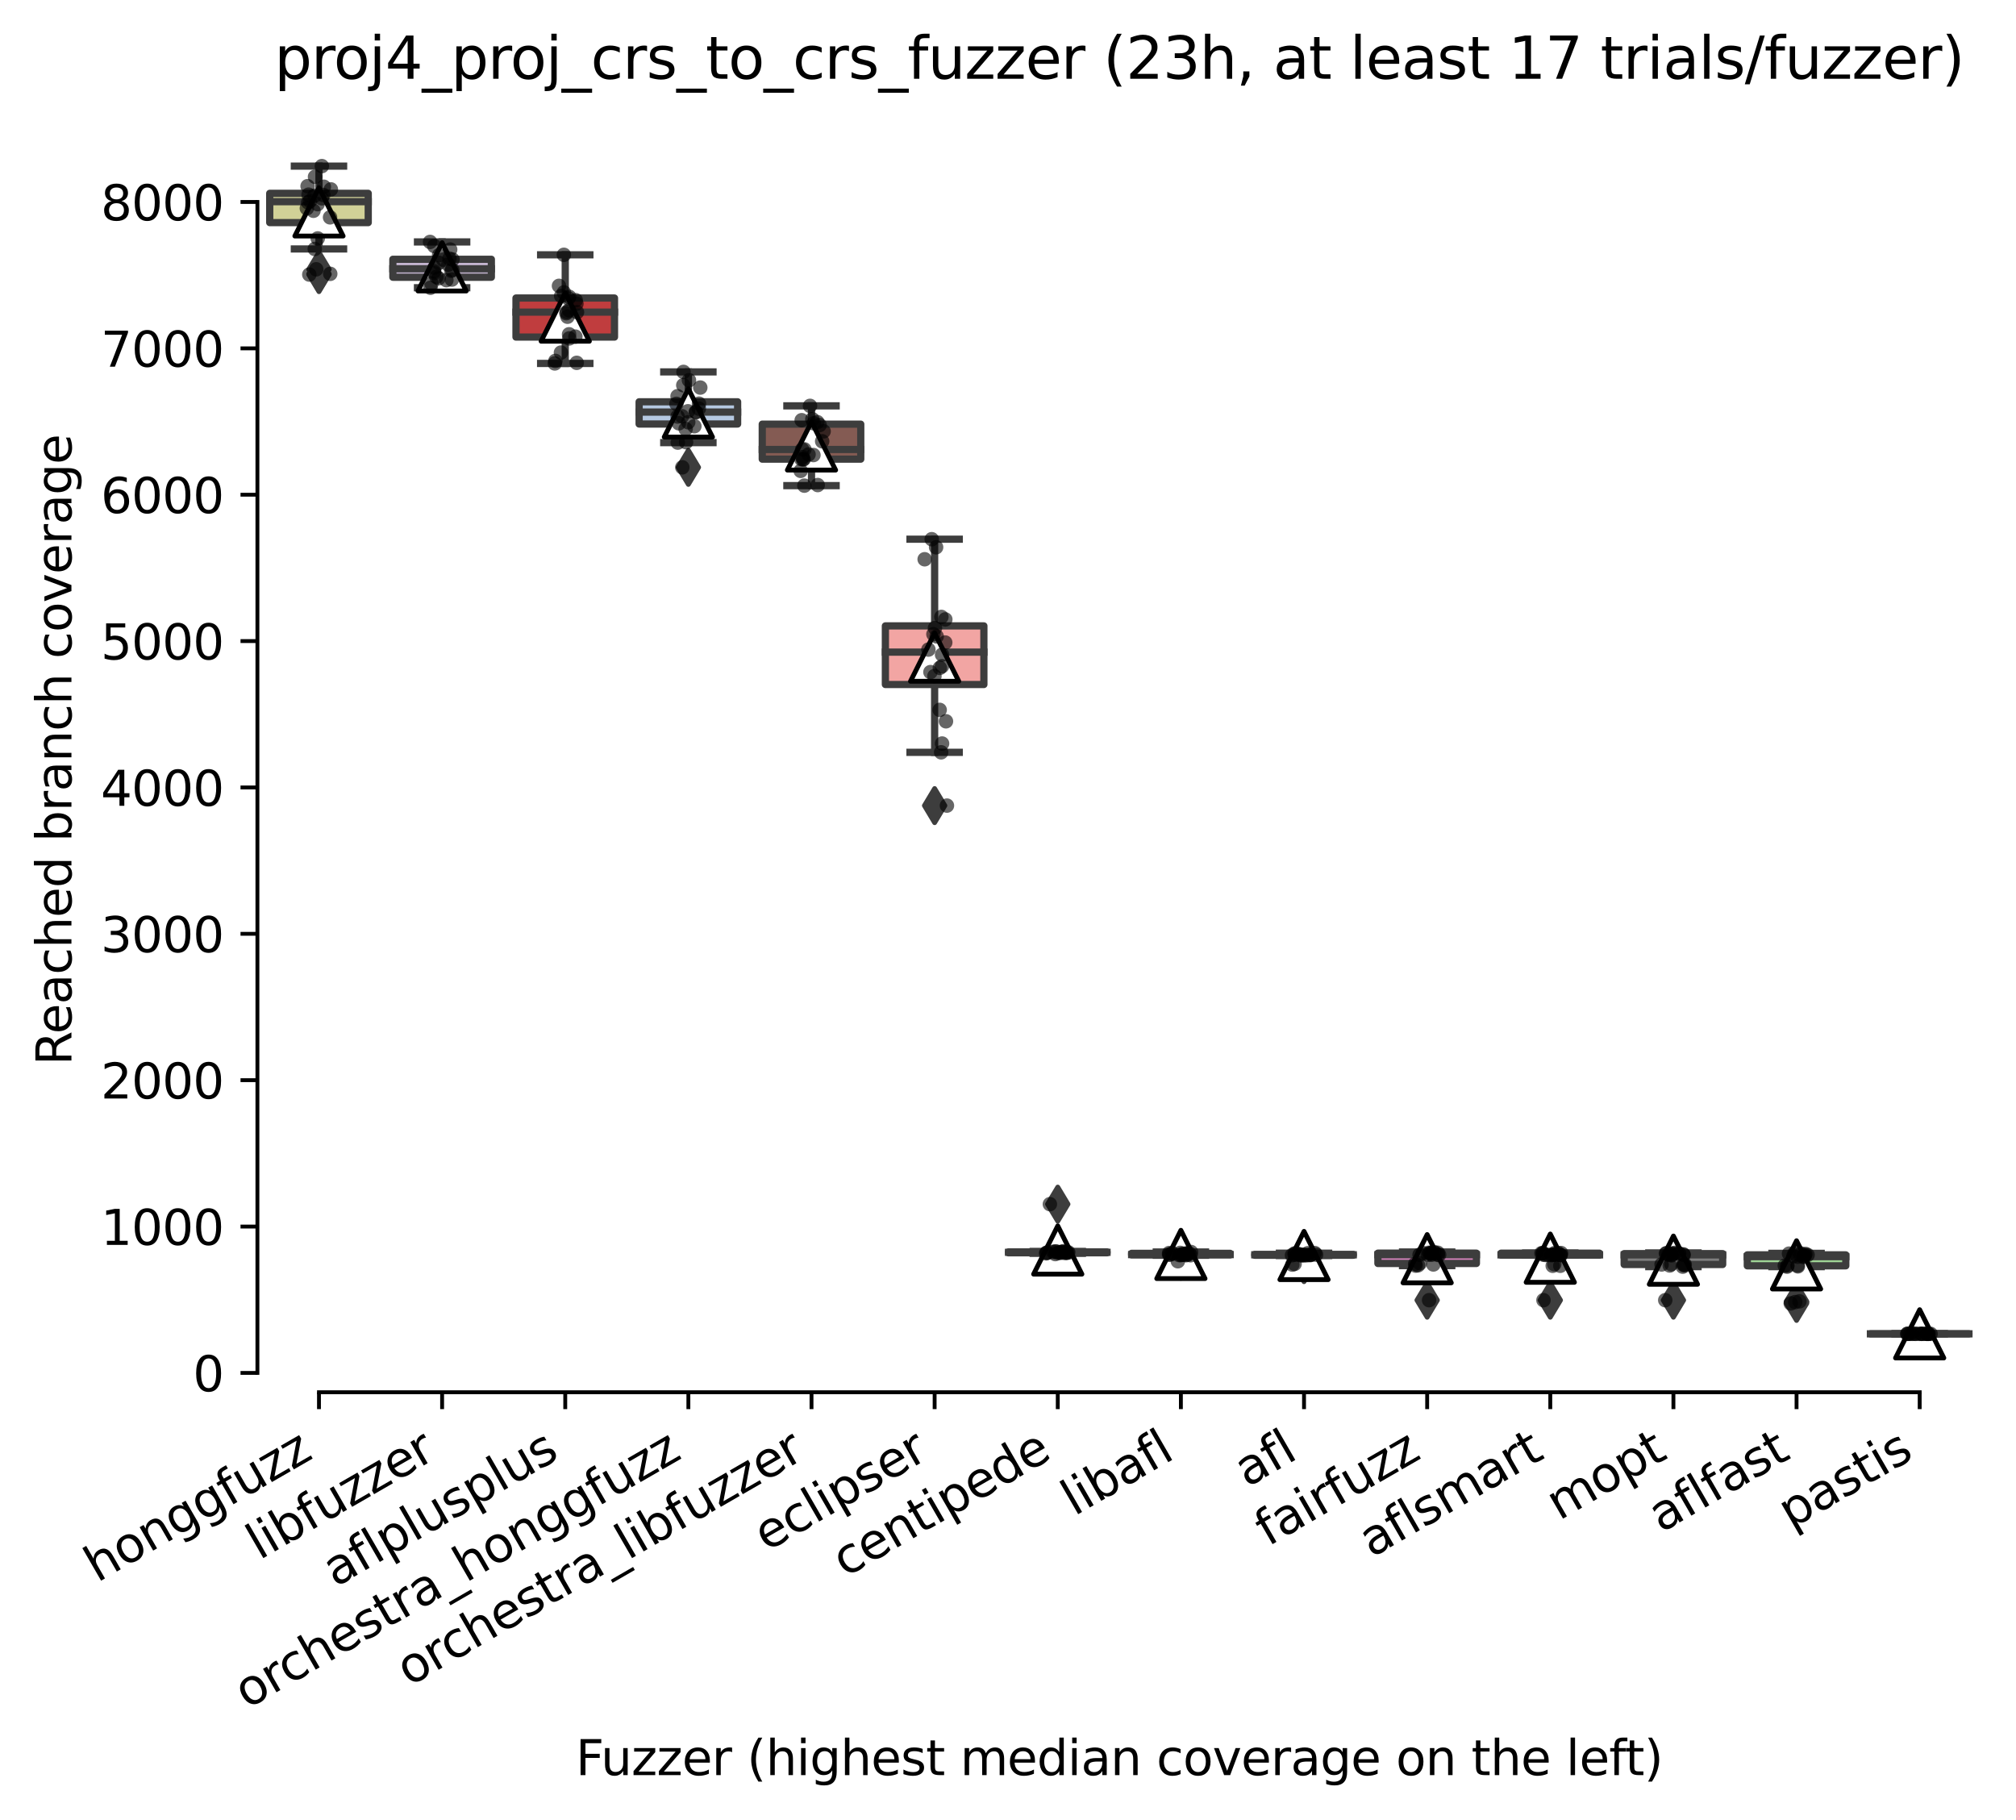 <?xml version="1.0" encoding="utf-8" standalone="no"?>
<!DOCTYPE svg PUBLIC "-//W3C//DTD SVG 1.1//EN"
  "http://www.w3.org/Graphics/SVG/1.1/DTD/svg11.dtd">
<svg xmlns:xlink="http://www.w3.org/1999/xlink" width="417.648pt" height="377.035pt" viewBox="0 0 417.648 377.035" xmlns="http://www.w3.org/2000/svg" version="1.1">
 <defs>
  <style type="text/css">*{stroke-linejoin: round; stroke-linecap: butt}</style>
 </defs>
 <g id="figure_1">
  <g id="patch_1">
   <path d="M 0 377.035 
L 417.648 377.035 
L 417.648 -0 
L 0 -0 
z
" style="fill: #ffffff"/>
  </g>
  <g id="axes_1">
   <g id="patch_2">
    <path d="M 53.328 288.43 
L 410.448 288.43 
L 410.448 22.318 
L 53.328 22.318 
z
" style="fill: #ffffff"/>
   </g>
   <g id="patch_3">
    <path d="M 55.879 46.119 
L 76.286 46.119 
L 76.286 40.054 
L 55.879 40.054 
L 55.879 46.119 
z
" clip-path="url(#p84f16983f9)" style="fill: #d1d197; stroke: #3d3d3d; stroke-width: 1.5; stroke-linejoin: miter"/>
   </g>
   <g id="patch_4">
    <path d="M 81.388 57.437 
L 101.794 57.437 
L 101.794 53.715 
L 81.388 53.715 
L 81.388 57.437 
z
" clip-path="url(#p84f16983f9)" style="fill: #c4b5d0; stroke: #3d3d3d; stroke-width: 1.5; stroke-linejoin: miter"/>
   </g>
   <g id="patch_5">
    <path d="M 106.896 69.832 
L 127.303 69.832 
L 127.303 61.743 
L 106.896 61.743 
L 106.896 69.832 
z
" clip-path="url(#p84f16983f9)" style="fill: #c03d3e; stroke: #3d3d3d; stroke-width: 1.5; stroke-linejoin: miter"/>
   </g>
   <g id="patch_6">
    <path d="M 132.405 87.844 
L 152.812 87.844 
L 152.812 83.242 
L 132.405 83.242 
L 132.405 87.844 
z
" clip-path="url(#p84f16983f9)" style="fill: #b5c8e1; stroke: #3d3d3d; stroke-width: 1.5; stroke-linejoin: miter"/>
   </g>
   <g id="patch_7">
    <path d="M 157.913 95.122 
L 178.32 95.122 
L 178.32 87.874 
L 157.913 87.874 
L 157.913 95.122 
z
" clip-path="url(#p84f16983f9)" style="fill: #845b53; stroke: #3d3d3d; stroke-width: 1.5; stroke-linejoin: miter"/>
   </g>
   <g id="patch_8">
    <path d="M 183.422 141.812 
L 203.829 141.812 
L 203.829 129.667 
L 183.422 129.667 
L 183.422 141.812 
z
" clip-path="url(#p84f16983f9)" style="fill: #f2a5a3; stroke: #3d3d3d; stroke-width: 1.5; stroke-linejoin: miter"/>
   </g>
   <g id="patch_9">
    <path d="M 208.93 259.543 
L 229.337 259.543 
L 229.337 259.368 
L 208.93 259.368 
L 208.93 259.543 
z
" clip-path="url(#p84f16983f9)" style="fill: #e1812c; stroke: #3d3d3d; stroke-width: 1.5; stroke-linejoin: miter"/>
   </g>
   <g id="patch_10">
    <path d="M 234.439 259.975 
L 254.846 259.975 
L 254.846 259.656 
L 234.439 259.656 
L 234.439 259.975 
z
" clip-path="url(#p84f16983f9)" style="fill: #3a923a; stroke: #3d3d3d; stroke-width: 1.5; stroke-linejoin: miter"/>
   </g>
   <g id="patch_11">
    <path d="M 259.948 260.05 
L 280.354 260.05 
L 280.354 259.876 
L 259.948 259.876 
L 259.948 260.05 
z
" clip-path="url(#p84f16983f9)" style="fill: #3274a1; stroke: #3d3d3d; stroke-width: 1.5; stroke-linejoin: miter"/>
   </g>
   <g id="patch_12">
    <path d="M 285.456 261.756 
L 305.863 261.756 
L 305.863 259.618 
L 285.456 259.618 
L 285.456 261.756 
z
" clip-path="url(#p84f16983f9)" style="fill: #d684bd; stroke: #3d3d3d; stroke-width: 1.5; stroke-linejoin: miter"/>
   </g>
   <g id="patch_13">
    <path d="M 310.965 260.02 
L 331.372 260.02 
L 331.372 259.626 
L 310.965 259.626 
L 310.965 260.02 
z
" clip-path="url(#p84f16983f9)" style="fill: #c7c7c7; stroke: #3d3d3d; stroke-width: 1.5; stroke-linejoin: miter"/>
   </g>
   <g id="patch_14">
    <path d="M 336.473 261.968 
L 356.88 261.968 
L 356.88 259.717 
L 336.473 259.717 
L 336.473 261.968 
z
" clip-path="url(#p84f16983f9)" style="fill: #7f7f7f; stroke: #3d3d3d; stroke-width: 1.5; stroke-linejoin: miter"/>
   </g>
   <g id="patch_15">
    <path d="M 361.982 262.241 
L 382.389 262.241 
L 382.389 259.975 
L 361.982 259.975 
L 361.982 262.241 
z
" clip-path="url(#p84f16983f9)" style="fill: #9fd495; stroke: #3d3d3d; stroke-width: 1.5; stroke-linejoin: miter"/>
   </g>
   <g id="patch_16">
    <path d="M 387.49 276.334 
L 407.897 276.334 
L 407.897 276.334 
L 387.49 276.334 
L 387.49 276.334 
z
" clip-path="url(#p84f16983f9)" style="fill: #bea09a; stroke: #3d3d3d; stroke-width: 1.5; stroke-linejoin: miter"/>
   </g>
   <g id="matplotlib.axis_1">
    <g id="xtick_1">
     <g id="line2d_1">
      <defs>
       <path id="m85b0727092" d="M 0 0 
L 0 3.5 
" style="stroke: #000000; stroke-width: 0.8"/>
      </defs>
      <g>
       <use xlink:href="#m85b0727092" x="66.082" y="288.43" style="stroke: #000000; stroke-width: 0.8"/>
      </g>
     </g>
     <g id="text_1">
      <!-- honggfuzz -->
      <g transform="translate(20.143 327.933) rotate(-30) scale(0.1 -0.1)">
       <defs>
        <path id="DejaVuSans-68" d="M 3513 2113 
L 3513 0 
L 2938 0 
L 2938 2094 
Q 2938 2591 2744 2837 
Q 2550 3084 2163 3084 
Q 1697 3084 1428 2787 
Q 1159 2491 1159 1978 
L 1159 0 
L 581 0 
L 581 4863 
L 1159 4863 
L 1159 2956 
Q 1366 3272 1645 3428 
Q 1925 3584 2291 3584 
Q 2894 3584 3203 3211 
Q 3513 2838 3513 2113 
z
" transform="scale(0.016)"/>
        <path id="DejaVuSans-6f" d="M 1959 3097 
Q 1497 3097 1228 2736 
Q 959 2375 959 1747 
Q 959 1119 1226 758 
Q 1494 397 1959 397 
Q 2419 397 2687 759 
Q 2956 1122 2956 1747 
Q 2956 2369 2687 2733 
Q 2419 3097 1959 3097 
z
M 1959 3584 
Q 2709 3584 3137 3096 
Q 3566 2609 3566 1747 
Q 3566 888 3137 398 
Q 2709 -91 1959 -91 
Q 1206 -91 779 398 
Q 353 888 353 1747 
Q 353 2609 779 3096 
Q 1206 3584 1959 3584 
z
" transform="scale(0.016)"/>
        <path id="DejaVuSans-6e" d="M 3513 2113 
L 3513 0 
L 2938 0 
L 2938 2094 
Q 2938 2591 2744 2837 
Q 2550 3084 2163 3084 
Q 1697 3084 1428 2787 
Q 1159 2491 1159 1978 
L 1159 0 
L 581 0 
L 581 3500 
L 1159 3500 
L 1159 2956 
Q 1366 3272 1645 3428 
Q 1925 3584 2291 3584 
Q 2894 3584 3203 3211 
Q 3513 2838 3513 2113 
z
" transform="scale(0.016)"/>
        <path id="DejaVuSans-67" d="M 2906 1791 
Q 2906 2416 2648 2759 
Q 2391 3103 1925 3103 
Q 1463 3103 1205 2759 
Q 947 2416 947 1791 
Q 947 1169 1205 825 
Q 1463 481 1925 481 
Q 2391 481 2648 825 
Q 2906 1169 2906 1791 
z
M 3481 434 
Q 3481 -459 3084 -895 
Q 2688 -1331 1869 -1331 
Q 1566 -1331 1297 -1286 
Q 1028 -1241 775 -1147 
L 775 -588 
Q 1028 -725 1275 -790 
Q 1522 -856 1778 -856 
Q 2344 -856 2625 -561 
Q 2906 -266 2906 331 
L 2906 616 
Q 2728 306 2450 153 
Q 2172 0 1784 0 
Q 1141 0 747 490 
Q 353 981 353 1791 
Q 353 2603 747 3093 
Q 1141 3584 1784 3584 
Q 2172 3584 2450 3431 
Q 2728 3278 2906 2969 
L 2906 3500 
L 3481 3500 
L 3481 434 
z
" transform="scale(0.016)"/>
        <path id="DejaVuSans-66" d="M 2375 4863 
L 2375 4384 
L 1825 4384 
Q 1516 4384 1395 4259 
Q 1275 4134 1275 3809 
L 1275 3500 
L 2222 3500 
L 2222 3053 
L 1275 3053 
L 1275 0 
L 697 0 
L 697 3053 
L 147 3053 
L 147 3500 
L 697 3500 
L 697 3744 
Q 697 4328 969 4595 
Q 1241 4863 1831 4863 
L 2375 4863 
z
" transform="scale(0.016)"/>
        <path id="DejaVuSans-75" d="M 544 1381 
L 544 3500 
L 1119 3500 
L 1119 1403 
Q 1119 906 1312 657 
Q 1506 409 1894 409 
Q 2359 409 2629 706 
Q 2900 1003 2900 1516 
L 2900 3500 
L 3475 3500 
L 3475 0 
L 2900 0 
L 2900 538 
Q 2691 219 2414 64 
Q 2138 -91 1772 -91 
Q 1169 -91 856 284 
Q 544 659 544 1381 
z
M 1991 3584 
L 1991 3584 
z
" transform="scale(0.016)"/>
        <path id="DejaVuSans-7a" d="M 353 3500 
L 3084 3500 
L 3084 2975 
L 922 459 
L 3084 459 
L 3084 0 
L 275 0 
L 275 525 
L 2438 3041 
L 353 3041 
L 353 3500 
z
" transform="scale(0.016)"/>
       </defs>
       <use xlink:href="#DejaVuSans-68"/>
       <use xlink:href="#DejaVuSans-6f" x="63.379"/>
       <use xlink:href="#DejaVuSans-6e" x="124.561"/>
       <use xlink:href="#DejaVuSans-67" x="187.939"/>
       <use xlink:href="#DejaVuSans-67" x="251.416"/>
       <use xlink:href="#DejaVuSans-66" x="314.893"/>
       <use xlink:href="#DejaVuSans-75" x="350.098"/>
       <use xlink:href="#DejaVuSans-7a" x="413.477"/>
       <use xlink:href="#DejaVuSans-7a" x="465.967"/>
      </g>
     </g>
    </g>
    <g id="xtick_2">
     <g id="line2d_2">
      <g>
       <use xlink:href="#m85b0727092" x="91.591" y="288.43" style="stroke: #000000; stroke-width: 0.8"/>
      </g>
     </g>
     <g id="text_2">
      <!-- libfuzzer -->
      <g transform="translate(53.725 323.272) rotate(-30) scale(0.1 -0.1)">
       <defs>
        <path id="DejaVuSans-6c" d="M 603 4863 
L 1178 4863 
L 1178 0 
L 603 0 
L 603 4863 
z
" transform="scale(0.016)"/>
        <path id="DejaVuSans-69" d="M 603 3500 
L 1178 3500 
L 1178 0 
L 603 0 
L 603 3500 
z
M 603 4863 
L 1178 4863 
L 1178 4134 
L 603 4134 
L 603 4863 
z
" transform="scale(0.016)"/>
        <path id="DejaVuSans-62" d="M 3116 1747 
Q 3116 2381 2855 2742 
Q 2594 3103 2138 3103 
Q 1681 3103 1420 2742 
Q 1159 2381 1159 1747 
Q 1159 1113 1420 752 
Q 1681 391 2138 391 
Q 2594 391 2855 752 
Q 3116 1113 3116 1747 
z
M 1159 2969 
Q 1341 3281 1617 3432 
Q 1894 3584 2278 3584 
Q 2916 3584 3314 3078 
Q 3713 2572 3713 1747 
Q 3713 922 3314 415 
Q 2916 -91 2278 -91 
Q 1894 -91 1617 61 
Q 1341 213 1159 525 
L 1159 0 
L 581 0 
L 581 4863 
L 1159 4863 
L 1159 2969 
z
" transform="scale(0.016)"/>
        <path id="DejaVuSans-65" d="M 3597 1894 
L 3597 1613 
L 953 1613 
Q 991 1019 1311 708 
Q 1631 397 2203 397 
Q 2534 397 2845 478 
Q 3156 559 3463 722 
L 3463 178 
Q 3153 47 2828 -22 
Q 2503 -91 2169 -91 
Q 1331 -91 842 396 
Q 353 884 353 1716 
Q 353 2575 817 3079 
Q 1281 3584 2069 3584 
Q 2775 3584 3186 3129 
Q 3597 2675 3597 1894 
z
M 3022 2063 
Q 3016 2534 2758 2815 
Q 2500 3097 2075 3097 
Q 1594 3097 1305 2825 
Q 1016 2553 972 2059 
L 3022 2063 
z
" transform="scale(0.016)"/>
        <path id="DejaVuSans-72" d="M 2631 2963 
Q 2534 3019 2420 3045 
Q 2306 3072 2169 3072 
Q 1681 3072 1420 2755 
Q 1159 2438 1159 1844 
L 1159 0 
L 581 0 
L 581 3500 
L 1159 3500 
L 1159 2956 
Q 1341 3275 1631 3429 
Q 1922 3584 2338 3584 
Q 2397 3584 2469 3576 
Q 2541 3569 2628 3553 
L 2631 2963 
z
" transform="scale(0.016)"/>
       </defs>
       <use xlink:href="#DejaVuSans-6c"/>
       <use xlink:href="#DejaVuSans-69" x="27.783"/>
       <use xlink:href="#DejaVuSans-62" x="55.566"/>
       <use xlink:href="#DejaVuSans-66" x="119.043"/>
       <use xlink:href="#DejaVuSans-75" x="154.248"/>
       <use xlink:href="#DejaVuSans-7a" x="217.627"/>
       <use xlink:href="#DejaVuSans-7a" x="270.117"/>
       <use xlink:href="#DejaVuSans-65" x="322.607"/>
       <use xlink:href="#DejaVuSans-72" x="384.131"/>
      </g>
     </g>
    </g>
    <g id="xtick_3">
     <g id="line2d_3">
      <g>
       <use xlink:href="#m85b0727092" x="117.1" y="288.43" style="stroke: #000000; stroke-width: 0.8"/>
      </g>
     </g>
     <g id="text_3">
      <!-- aflplusplus -->
      <g transform="translate(69.491 328.897) rotate(-30) scale(0.1 -0.1)">
       <defs>
        <path id="DejaVuSans-61" d="M 2194 1759 
Q 1497 1759 1228 1600 
Q 959 1441 959 1056 
Q 959 750 1161 570 
Q 1363 391 1709 391 
Q 2188 391 2477 730 
Q 2766 1069 2766 1631 
L 2766 1759 
L 2194 1759 
z
M 3341 1997 
L 3341 0 
L 2766 0 
L 2766 531 
Q 2569 213 2275 61 
Q 1981 -91 1556 -91 
Q 1019 -91 701 211 
Q 384 513 384 1019 
Q 384 1609 779 1909 
Q 1175 2209 1959 2209 
L 2766 2209 
L 2766 2266 
Q 2766 2663 2505 2880 
Q 2244 3097 1772 3097 
Q 1472 3097 1187 3025 
Q 903 2953 641 2809 
L 641 3341 
Q 956 3463 1253 3523 
Q 1550 3584 1831 3584 
Q 2591 3584 2966 3190 
Q 3341 2797 3341 1997 
z
" transform="scale(0.016)"/>
        <path id="DejaVuSans-70" d="M 1159 525 
L 1159 -1331 
L 581 -1331 
L 581 3500 
L 1159 3500 
L 1159 2969 
Q 1341 3281 1617 3432 
Q 1894 3584 2278 3584 
Q 2916 3584 3314 3078 
Q 3713 2572 3713 1747 
Q 3713 922 3314 415 
Q 2916 -91 2278 -91 
Q 1894 -91 1617 61 
Q 1341 213 1159 525 
z
M 3116 1747 
Q 3116 2381 2855 2742 
Q 2594 3103 2138 3103 
Q 1681 3103 1420 2742 
Q 1159 2381 1159 1747 
Q 1159 1113 1420 752 
Q 1681 391 2138 391 
Q 2594 391 2855 752 
Q 3116 1113 3116 1747 
z
" transform="scale(0.016)"/>
        <path id="DejaVuSans-73" d="M 2834 3397 
L 2834 2853 
Q 2591 2978 2328 3040 
Q 2066 3103 1784 3103 
Q 1356 3103 1142 2972 
Q 928 2841 928 2578 
Q 928 2378 1081 2264 
Q 1234 2150 1697 2047 
L 1894 2003 
Q 2506 1872 2764 1633 
Q 3022 1394 3022 966 
Q 3022 478 2636 193 
Q 2250 -91 1575 -91 
Q 1294 -91 989 -36 
Q 684 19 347 128 
L 347 722 
Q 666 556 975 473 
Q 1284 391 1588 391 
Q 1994 391 2212 530 
Q 2431 669 2431 922 
Q 2431 1156 2273 1281 
Q 2116 1406 1581 1522 
L 1381 1569 
Q 847 1681 609 1914 
Q 372 2147 372 2553 
Q 372 3047 722 3315 
Q 1072 3584 1716 3584 
Q 2034 3584 2315 3537 
Q 2597 3491 2834 3397 
z
" transform="scale(0.016)"/>
       </defs>
       <use xlink:href="#DejaVuSans-61"/>
       <use xlink:href="#DejaVuSans-66" x="61.279"/>
       <use xlink:href="#DejaVuSans-6c" x="96.484"/>
       <use xlink:href="#DejaVuSans-70" x="124.268"/>
       <use xlink:href="#DejaVuSans-6c" x="187.744"/>
       <use xlink:href="#DejaVuSans-75" x="215.527"/>
       <use xlink:href="#DejaVuSans-73" x="278.906"/>
       <use xlink:href="#DejaVuSans-70" x="331.006"/>
       <use xlink:href="#DejaVuSans-6c" x="394.482"/>
       <use xlink:href="#DejaVuSans-75" x="422.266"/>
       <use xlink:href="#DejaVuSans-73" x="485.645"/>
      </g>
     </g>
    </g>
    <g id="xtick_4">
     <g id="line2d_4">
      <g>
       <use xlink:href="#m85b0727092" x="142.608" y="288.43" style="stroke: #000000; stroke-width: 0.8"/>
      </g>
     </g>
     <g id="text_4">
      <!-- orchestra_honggfuzz -->
      <g transform="translate(51.183 354.114) rotate(-30) scale(0.1 -0.1)">
       <defs>
        <path id="DejaVuSans-63" d="M 3122 3366 
L 3122 2828 
Q 2878 2963 2633 3030 
Q 2388 3097 2138 3097 
Q 1578 3097 1268 2742 
Q 959 2388 959 1747 
Q 959 1106 1268 751 
Q 1578 397 2138 397 
Q 2388 397 2633 464 
Q 2878 531 3122 666 
L 3122 134 
Q 2881 22 2623 -34 
Q 2366 -91 2075 -91 
Q 1284 -91 818 406 
Q 353 903 353 1747 
Q 353 2603 823 3093 
Q 1294 3584 2113 3584 
Q 2378 3584 2631 3529 
Q 2884 3475 3122 3366 
z
" transform="scale(0.016)"/>
        <path id="DejaVuSans-74" d="M 1172 4494 
L 1172 3500 
L 2356 3500 
L 2356 3053 
L 1172 3053 
L 1172 1153 
Q 1172 725 1289 603 
Q 1406 481 1766 481 
L 2356 481 
L 2356 0 
L 1766 0 
Q 1100 0 847 248 
Q 594 497 594 1153 
L 594 3053 
L 172 3053 
L 172 3500 
L 594 3500 
L 594 4494 
L 1172 4494 
z
" transform="scale(0.016)"/>
        <path id="DejaVuSans-5f" d="M 3263 -1063 
L 3263 -1509 
L -63 -1509 
L -63 -1063 
L 3263 -1063 
z
" transform="scale(0.016)"/>
       </defs>
       <use xlink:href="#DejaVuSans-6f"/>
       <use xlink:href="#DejaVuSans-72" x="61.182"/>
       <use xlink:href="#DejaVuSans-63" x="100.045"/>
       <use xlink:href="#DejaVuSans-68" x="155.025"/>
       <use xlink:href="#DejaVuSans-65" x="218.404"/>
       <use xlink:href="#DejaVuSans-73" x="279.928"/>
       <use xlink:href="#DejaVuSans-74" x="332.027"/>
       <use xlink:href="#DejaVuSans-72" x="371.236"/>
       <use xlink:href="#DejaVuSans-61" x="412.35"/>
       <use xlink:href="#DejaVuSans-5f" x="473.629"/>
       <use xlink:href="#DejaVuSans-68" x="523.629"/>
       <use xlink:href="#DejaVuSans-6f" x="587.008"/>
       <use xlink:href="#DejaVuSans-6e" x="648.189"/>
       <use xlink:href="#DejaVuSans-67" x="711.568"/>
       <use xlink:href="#DejaVuSans-67" x="775.045"/>
       <use xlink:href="#DejaVuSans-66" x="838.521"/>
       <use xlink:href="#DejaVuSans-75" x="873.727"/>
       <use xlink:href="#DejaVuSans-7a" x="937.105"/>
       <use xlink:href="#DejaVuSans-7a" x="989.596"/>
      </g>
     </g>
    </g>
    <g id="xtick_5">
     <g id="line2d_5">
      <g>
       <use xlink:href="#m85b0727092" x="168.117" y="288.43" style="stroke: #000000; stroke-width: 0.8"/>
      </g>
     </g>
     <g id="text_5">
      <!-- orchestra_libfuzzer -->
      <g transform="translate(84.764 349.454) rotate(-30) scale(0.1 -0.1)">
       <use xlink:href="#DejaVuSans-6f"/>
       <use xlink:href="#DejaVuSans-72" x="61.182"/>
       <use xlink:href="#DejaVuSans-63" x="100.045"/>
       <use xlink:href="#DejaVuSans-68" x="155.025"/>
       <use xlink:href="#DejaVuSans-65" x="218.404"/>
       <use xlink:href="#DejaVuSans-73" x="279.928"/>
       <use xlink:href="#DejaVuSans-74" x="332.027"/>
       <use xlink:href="#DejaVuSans-72" x="371.236"/>
       <use xlink:href="#DejaVuSans-61" x="412.35"/>
       <use xlink:href="#DejaVuSans-5f" x="473.629"/>
       <use xlink:href="#DejaVuSans-6c" x="523.629"/>
       <use xlink:href="#DejaVuSans-69" x="551.412"/>
       <use xlink:href="#DejaVuSans-62" x="579.195"/>
       <use xlink:href="#DejaVuSans-66" x="642.672"/>
       <use xlink:href="#DejaVuSans-75" x="677.877"/>
       <use xlink:href="#DejaVuSans-7a" x="741.256"/>
       <use xlink:href="#DejaVuSans-7a" x="793.746"/>
       <use xlink:href="#DejaVuSans-65" x="846.236"/>
       <use xlink:href="#DejaVuSans-72" x="907.76"/>
      </g>
     </g>
    </g>
    <g id="xtick_6">
     <g id="line2d_6">
      <g>
       <use xlink:href="#m85b0727092" x="193.625" y="288.43" style="stroke: #000000; stroke-width: 0.8"/>
      </g>
     </g>
     <g id="text_6">
      <!-- eclipser -->
      <g transform="translate(158.785 321.525) rotate(-30) scale(0.1 -0.1)">
       <use xlink:href="#DejaVuSans-65"/>
       <use xlink:href="#DejaVuSans-63" x="61.523"/>
       <use xlink:href="#DejaVuSans-6c" x="116.504"/>
       <use xlink:href="#DejaVuSans-69" x="144.287"/>
       <use xlink:href="#DejaVuSans-70" x="172.07"/>
       <use xlink:href="#DejaVuSans-73" x="235.547"/>
       <use xlink:href="#DejaVuSans-65" x="287.646"/>
       <use xlink:href="#DejaVuSans-72" x="349.17"/>
      </g>
     </g>
    </g>
    <g id="xtick_7">
     <g id="line2d_7">
      <g>
       <use xlink:href="#m85b0727092" x="219.134" y="288.43" style="stroke: #000000; stroke-width: 0.8"/>
      </g>
     </g>
     <g id="text_7">
      <!-- centipede -->
      <g transform="translate(175.061 326.856) rotate(-30) scale(0.1 -0.1)">
       <defs>
        <path id="DejaVuSans-64" d="M 2906 2969 
L 2906 4863 
L 3481 4863 
L 3481 0 
L 2906 0 
L 2906 525 
Q 2725 213 2448 61 
Q 2172 -91 1784 -91 
Q 1150 -91 751 415 
Q 353 922 353 1747 
Q 353 2572 751 3078 
Q 1150 3584 1784 3584 
Q 2172 3584 2448 3432 
Q 2725 3281 2906 2969 
z
M 947 1747 
Q 947 1113 1208 752 
Q 1469 391 1925 391 
Q 2381 391 2643 752 
Q 2906 1113 2906 1747 
Q 2906 2381 2643 2742 
Q 2381 3103 1925 3103 
Q 1469 3103 1208 2742 
Q 947 2381 947 1747 
z
" transform="scale(0.016)"/>
       </defs>
       <use xlink:href="#DejaVuSans-63"/>
       <use xlink:href="#DejaVuSans-65" x="54.98"/>
       <use xlink:href="#DejaVuSans-6e" x="116.504"/>
       <use xlink:href="#DejaVuSans-74" x="179.883"/>
       <use xlink:href="#DejaVuSans-69" x="219.092"/>
       <use xlink:href="#DejaVuSans-70" x="246.875"/>
       <use xlink:href="#DejaVuSans-65" x="310.352"/>
       <use xlink:href="#DejaVuSans-64" x="371.875"/>
       <use xlink:href="#DejaVuSans-65" x="435.352"/>
      </g>
     </g>
    </g>
    <g id="xtick_8">
     <g id="line2d_8">
      <g>
       <use xlink:href="#m85b0727092" x="244.642" y="288.43" style="stroke: #000000; stroke-width: 0.8"/>
      </g>
     </g>
     <g id="text_8">
      <!-- libafl -->
      <g transform="translate(222.531 314.176) rotate(-30) scale(0.1 -0.1)">
       <use xlink:href="#DejaVuSans-6c"/>
       <use xlink:href="#DejaVuSans-69" x="27.783"/>
       <use xlink:href="#DejaVuSans-62" x="55.566"/>
       <use xlink:href="#DejaVuSans-61" x="119.043"/>
       <use xlink:href="#DejaVuSans-66" x="180.322"/>
       <use xlink:href="#DejaVuSans-6c" x="215.527"/>
      </g>
     </g>
    </g>
    <g id="xtick_9">
     <g id="line2d_9">
      <g>
       <use xlink:href="#m85b0727092" x="270.151" y="288.43" style="stroke: #000000; stroke-width: 0.8"/>
      </g>
     </g>
     <g id="text_9">
      <!-- afl -->
      <g transform="translate(258.349 308.224) rotate(-30) scale(0.1 -0.1)">
       <use xlink:href="#DejaVuSans-61"/>
       <use xlink:href="#DejaVuSans-66" x="61.279"/>
       <use xlink:href="#DejaVuSans-6c" x="96.484"/>
      </g>
     </g>
    </g>
    <g id="xtick_10">
     <g id="line2d_10">
      <g>
       <use xlink:href="#m85b0727092" x="295.66" y="288.43" style="stroke: #000000; stroke-width: 0.8"/>
      </g>
     </g>
     <g id="text_10">
      <!-- fairfuzz -->
      <g transform="translate(262.67 320.457) rotate(-30) scale(0.1 -0.1)">
       <use xlink:href="#DejaVuSans-66"/>
       <use xlink:href="#DejaVuSans-61" x="35.205"/>
       <use xlink:href="#DejaVuSans-69" x="96.484"/>
       <use xlink:href="#DejaVuSans-72" x="124.268"/>
       <use xlink:href="#DejaVuSans-66" x="165.381"/>
       <use xlink:href="#DejaVuSans-75" x="200.586"/>
       <use xlink:href="#DejaVuSans-7a" x="263.965"/>
       <use xlink:href="#DejaVuSans-7a" x="316.455"/>
      </g>
     </g>
    </g>
    <g id="xtick_11">
     <g id="line2d_11">
      <g>
       <use xlink:href="#m85b0727092" x="321.168" y="288.43" style="stroke: #000000; stroke-width: 0.8"/>
      </g>
     </g>
     <g id="text_11">
      <!-- aflsmart -->
      <g transform="translate(284.157 322.779) rotate(-30) scale(0.1 -0.1)">
       <defs>
        <path id="DejaVuSans-6d" d="M 3328 2828 
Q 3544 3216 3844 3400 
Q 4144 3584 4550 3584 
Q 5097 3584 5394 3201 
Q 5691 2819 5691 2113 
L 5691 0 
L 5113 0 
L 5113 2094 
Q 5113 2597 4934 2840 
Q 4756 3084 4391 3084 
Q 3944 3084 3684 2787 
Q 3425 2491 3425 1978 
L 3425 0 
L 2847 0 
L 2847 2094 
Q 2847 2600 2669 2842 
Q 2491 3084 2119 3084 
Q 1678 3084 1418 2786 
Q 1159 2488 1159 1978 
L 1159 0 
L 581 0 
L 581 3500 
L 1159 3500 
L 1159 2956 
Q 1356 3278 1631 3431 
Q 1906 3584 2284 3584 
Q 2666 3584 2933 3390 
Q 3200 3197 3328 2828 
z
" transform="scale(0.016)"/>
       </defs>
       <use xlink:href="#DejaVuSans-61"/>
       <use xlink:href="#DejaVuSans-66" x="61.279"/>
       <use xlink:href="#DejaVuSans-6c" x="96.484"/>
       <use xlink:href="#DejaVuSans-73" x="124.268"/>
       <use xlink:href="#DejaVuSans-6d" x="176.367"/>
       <use xlink:href="#DejaVuSans-61" x="273.779"/>
       <use xlink:href="#DejaVuSans-72" x="335.059"/>
       <use xlink:href="#DejaVuSans-74" x="376.172"/>
      </g>
     </g>
    </g>
    <g id="xtick_12">
     <g id="line2d_12">
      <g>
       <use xlink:href="#m85b0727092" x="346.677" y="288.43" style="stroke: #000000; stroke-width: 0.8"/>
      </g>
     </g>
     <g id="text_12">
      <!-- mopt -->
      <g transform="translate(323.009 315.075) rotate(-30) scale(0.1 -0.1)">
       <use xlink:href="#DejaVuSans-6d"/>
       <use xlink:href="#DejaVuSans-6f" x="97.412"/>
       <use xlink:href="#DejaVuSans-70" x="158.594"/>
       <use xlink:href="#DejaVuSans-74" x="222.07"/>
      </g>
     </g>
    </g>
    <g id="xtick_13">
     <g id="line2d_13">
      <g>
       <use xlink:href="#m85b0727092" x="372.185" y="288.43" style="stroke: #000000; stroke-width: 0.8"/>
      </g>
     </g>
     <g id="text_13">
      <!-- aflfast -->
      <g transform="translate(344.121 317.613) rotate(-30) scale(0.1 -0.1)">
       <use xlink:href="#DejaVuSans-61"/>
       <use xlink:href="#DejaVuSans-66" x="61.279"/>
       <use xlink:href="#DejaVuSans-6c" x="96.484"/>
       <use xlink:href="#DejaVuSans-66" x="124.268"/>
       <use xlink:href="#DejaVuSans-61" x="159.473"/>
       <use xlink:href="#DejaVuSans-73" x="220.752"/>
       <use xlink:href="#DejaVuSans-74" x="272.852"/>
      </g>
     </g>
    </g>
    <g id="xtick_14">
     <g id="line2d_14">
      <g>
       <use xlink:href="#m85b0727092" x="397.694" y="288.43" style="stroke: #000000; stroke-width: 0.8"/>
      </g>
     </g>
     <g id="text_14">
      <!-- pastis -->
      <g transform="translate(371.025 316.807) rotate(-30) scale(0.1 -0.1)">
       <use xlink:href="#DejaVuSans-70"/>
       <use xlink:href="#DejaVuSans-61" x="63.477"/>
       <use xlink:href="#DejaVuSans-73" x="124.756"/>
       <use xlink:href="#DejaVuSans-74" x="176.855"/>
       <use xlink:href="#DejaVuSans-69" x="216.064"/>
       <use xlink:href="#DejaVuSans-73" x="243.848"/>
      </g>
     </g>
    </g>
    <g id="text_15">
     <!-- Fuzzer (highest median coverage on the left) -->
     <g transform="translate(119.27 367.755) scale(0.1 -0.1)">
      <defs>
       <path id="DejaVuSans-46" d="M 628 4666 
L 3309 4666 
L 3309 4134 
L 1259 4134 
L 1259 2759 
L 3109 2759 
L 3109 2228 
L 1259 2228 
L 1259 0 
L 628 0 
L 628 4666 
z
" transform="scale(0.016)"/>
       <path id="DejaVuSans-20" transform="scale(0.016)"/>
       <path id="DejaVuSans-28" d="M 1984 4856 
Q 1566 4138 1362 3434 
Q 1159 2731 1159 2009 
Q 1159 1288 1364 580 
Q 1569 -128 1984 -844 
L 1484 -844 
Q 1016 -109 783 600 
Q 550 1309 550 2009 
Q 550 2706 781 3412 
Q 1013 4119 1484 4856 
L 1984 4856 
z
" transform="scale(0.016)"/>
       <path id="DejaVuSans-76" d="M 191 3500 
L 800 3500 
L 1894 563 
L 2988 3500 
L 3597 3500 
L 2284 0 
L 1503 0 
L 191 3500 
z
" transform="scale(0.016)"/>
       <path id="DejaVuSans-29" d="M 513 4856 
L 1013 4856 
Q 1481 4119 1714 3412 
Q 1947 2706 1947 2009 
Q 1947 1309 1714 600 
Q 1481 -109 1013 -844 
L 513 -844 
Q 928 -128 1133 580 
Q 1338 1288 1338 2009 
Q 1338 2731 1133 3434 
Q 928 4138 513 4856 
z
" transform="scale(0.016)"/>
      </defs>
      <use xlink:href="#DejaVuSans-46"/>
      <use xlink:href="#DejaVuSans-75" x="52.02"/>
      <use xlink:href="#DejaVuSans-7a" x="115.398"/>
      <use xlink:href="#DejaVuSans-7a" x="167.889"/>
      <use xlink:href="#DejaVuSans-65" x="220.379"/>
      <use xlink:href="#DejaVuSans-72" x="281.902"/>
      <use xlink:href="#DejaVuSans-20" x="323.016"/>
      <use xlink:href="#DejaVuSans-28" x="354.803"/>
      <use xlink:href="#DejaVuSans-68" x="393.816"/>
      <use xlink:href="#DejaVuSans-69" x="457.195"/>
      <use xlink:href="#DejaVuSans-67" x="484.979"/>
      <use xlink:href="#DejaVuSans-68" x="548.455"/>
      <use xlink:href="#DejaVuSans-65" x="611.834"/>
      <use xlink:href="#DejaVuSans-73" x="673.357"/>
      <use xlink:href="#DejaVuSans-74" x="725.457"/>
      <use xlink:href="#DejaVuSans-20" x="764.666"/>
      <use xlink:href="#DejaVuSans-6d" x="796.453"/>
      <use xlink:href="#DejaVuSans-65" x="893.865"/>
      <use xlink:href="#DejaVuSans-64" x="955.389"/>
      <use xlink:href="#DejaVuSans-69" x="1018.865"/>
      <use xlink:href="#DejaVuSans-61" x="1046.648"/>
      <use xlink:href="#DejaVuSans-6e" x="1107.928"/>
      <use xlink:href="#DejaVuSans-20" x="1171.307"/>
      <use xlink:href="#DejaVuSans-63" x="1203.094"/>
      <use xlink:href="#DejaVuSans-6f" x="1258.074"/>
      <use xlink:href="#DejaVuSans-76" x="1319.256"/>
      <use xlink:href="#DejaVuSans-65" x="1378.436"/>
      <use xlink:href="#DejaVuSans-72" x="1439.959"/>
      <use xlink:href="#DejaVuSans-61" x="1481.072"/>
      <use xlink:href="#DejaVuSans-67" x="1542.352"/>
      <use xlink:href="#DejaVuSans-65" x="1605.828"/>
      <use xlink:href="#DejaVuSans-20" x="1667.352"/>
      <use xlink:href="#DejaVuSans-6f" x="1699.139"/>
      <use xlink:href="#DejaVuSans-6e" x="1760.32"/>
      <use xlink:href="#DejaVuSans-20" x="1823.699"/>
      <use xlink:href="#DejaVuSans-74" x="1855.486"/>
      <use xlink:href="#DejaVuSans-68" x="1894.695"/>
      <use xlink:href="#DejaVuSans-65" x="1958.074"/>
      <use xlink:href="#DejaVuSans-20" x="2019.598"/>
      <use xlink:href="#DejaVuSans-6c" x="2051.385"/>
      <use xlink:href="#DejaVuSans-65" x="2079.168"/>
      <use xlink:href="#DejaVuSans-66" x="2140.691"/>
      <use xlink:href="#DejaVuSans-74" x="2174.146"/>
      <use xlink:href="#DejaVuSans-29" x="2213.355"/>
     </g>
    </g>
   </g>
   <g id="matplotlib.axis_2">
    <g id="ytick_1">
     <g id="line2d_15">
      <defs>
       <path id="m956cb7f820" d="M 0 0 
L -3.5 0 
" style="stroke: #000000; stroke-width: 0.8"/>
      </defs>
      <g>
       <use xlink:href="#m956cb7f820" x="53.328" y="284.43" style="stroke: #000000; stroke-width: 0.8"/>
      </g>
     </g>
     <g id="text_16">
      <!-- 0 -->
      <g transform="translate(39.966 288.23) scale(0.1 -0.1)">
       <defs>
        <path id="DejaVuSans-30" d="M 2034 4250 
Q 1547 4250 1301 3770 
Q 1056 3291 1056 2328 
Q 1056 1369 1301 889 
Q 1547 409 2034 409 
Q 2525 409 2770 889 
Q 3016 1369 3016 2328 
Q 3016 3291 2770 3770 
Q 2525 4250 2034 4250 
z
M 2034 4750 
Q 2819 4750 3233 4129 
Q 3647 3509 3647 2328 
Q 3647 1150 3233 529 
Q 2819 -91 2034 -91 
Q 1250 -91 836 529 
Q 422 1150 422 2328 
Q 422 3509 836 4129 
Q 1250 4750 2034 4750 
z
" transform="scale(0.016)"/>
       </defs>
       <use xlink:href="#DejaVuSans-30"/>
      </g>
     </g>
    </g>
    <g id="ytick_2">
     <g id="line2d_16">
      <g>
       <use xlink:href="#m956cb7f820" x="53.328" y="254.107" style="stroke: #000000; stroke-width: 0.8"/>
      </g>
     </g>
     <g id="text_17">
      <!-- 1000 -->
      <g transform="translate(20.878 257.906) scale(0.1 -0.1)">
       <defs>
        <path id="DejaVuSans-31" d="M 794 531 
L 1825 531 
L 1825 4091 
L 703 3866 
L 703 4441 
L 1819 4666 
L 2450 4666 
L 2450 531 
L 3481 531 
L 3481 0 
L 794 0 
L 794 531 
z
" transform="scale(0.016)"/>
       </defs>
       <use xlink:href="#DejaVuSans-31"/>
       <use xlink:href="#DejaVuSans-30" x="63.623"/>
       <use xlink:href="#DejaVuSans-30" x="127.246"/>
       <use xlink:href="#DejaVuSans-30" x="190.869"/>
      </g>
     </g>
    </g>
    <g id="ytick_3">
     <g id="line2d_17">
      <g>
       <use xlink:href="#m956cb7f820" x="53.328" y="223.784" style="stroke: #000000; stroke-width: 0.8"/>
      </g>
     </g>
     <g id="text_18">
      <!-- 2000 -->
      <g transform="translate(20.878 227.583) scale(0.1 -0.1)">
       <defs>
        <path id="DejaVuSans-32" d="M 1228 531 
L 3431 531 
L 3431 0 
L 469 0 
L 469 531 
Q 828 903 1448 1529 
Q 2069 2156 2228 2338 
Q 2531 2678 2651 2914 
Q 2772 3150 2772 3378 
Q 2772 3750 2511 3984 
Q 2250 4219 1831 4219 
Q 1534 4219 1204 4116 
Q 875 4013 500 3803 
L 500 4441 
Q 881 4594 1212 4672 
Q 1544 4750 1819 4750 
Q 2544 4750 2975 4387 
Q 3406 4025 3406 3419 
Q 3406 3131 3298 2873 
Q 3191 2616 2906 2266 
Q 2828 2175 2409 1742 
Q 1991 1309 1228 531 
z
" transform="scale(0.016)"/>
       </defs>
       <use xlink:href="#DejaVuSans-32"/>
       <use xlink:href="#DejaVuSans-30" x="63.623"/>
       <use xlink:href="#DejaVuSans-30" x="127.246"/>
       <use xlink:href="#DejaVuSans-30" x="190.869"/>
      </g>
     </g>
    </g>
    <g id="ytick_4">
     <g id="line2d_18">
      <g>
       <use xlink:href="#m956cb7f820" x="53.328" y="193.46" style="stroke: #000000; stroke-width: 0.8"/>
      </g>
     </g>
     <g id="text_19">
      <!-- 3000 -->
      <g transform="translate(20.878 197.26) scale(0.1 -0.1)">
       <defs>
        <path id="DejaVuSans-33" d="M 2597 2516 
Q 3050 2419 3304 2112 
Q 3559 1806 3559 1356 
Q 3559 666 3084 287 
Q 2609 -91 1734 -91 
Q 1441 -91 1130 -33 
Q 819 25 488 141 
L 488 750 
Q 750 597 1062 519 
Q 1375 441 1716 441 
Q 2309 441 2620 675 
Q 2931 909 2931 1356 
Q 2931 1769 2642 2001 
Q 2353 2234 1838 2234 
L 1294 2234 
L 1294 2753 
L 1863 2753 
Q 2328 2753 2575 2939 
Q 2822 3125 2822 3475 
Q 2822 3834 2567 4026 
Q 2313 4219 1838 4219 
Q 1578 4219 1281 4162 
Q 984 4106 628 3988 
L 628 4550 
Q 988 4650 1302 4700 
Q 1616 4750 1894 4750 
Q 2613 4750 3031 4423 
Q 3450 4097 3450 3541 
Q 3450 3153 3228 2886 
Q 3006 2619 2597 2516 
z
" transform="scale(0.016)"/>
       </defs>
       <use xlink:href="#DejaVuSans-33"/>
       <use xlink:href="#DejaVuSans-30" x="63.623"/>
       <use xlink:href="#DejaVuSans-30" x="127.246"/>
       <use xlink:href="#DejaVuSans-30" x="190.869"/>
      </g>
     </g>
    </g>
    <g id="ytick_5">
     <g id="line2d_19">
      <g>
       <use xlink:href="#m956cb7f820" x="53.328" y="163.137" style="stroke: #000000; stroke-width: 0.8"/>
      </g>
     </g>
     <g id="text_20">
      <!-- 4000 -->
      <g transform="translate(20.878 166.936) scale(0.1 -0.1)">
       <defs>
        <path id="DejaVuSans-34" d="M 2419 4116 
L 825 1625 
L 2419 1625 
L 2419 4116 
z
M 2253 4666 
L 3047 4666 
L 3047 1625 
L 3713 1625 
L 3713 1100 
L 3047 1100 
L 3047 0 
L 2419 0 
L 2419 1100 
L 313 1100 
L 313 1709 
L 2253 4666 
z
" transform="scale(0.016)"/>
       </defs>
       <use xlink:href="#DejaVuSans-34"/>
       <use xlink:href="#DejaVuSans-30" x="63.623"/>
       <use xlink:href="#DejaVuSans-30" x="127.246"/>
       <use xlink:href="#DejaVuSans-30" x="190.869"/>
      </g>
     </g>
    </g>
    <g id="ytick_6">
     <g id="line2d_20">
      <g>
       <use xlink:href="#m956cb7f820" x="53.328" y="132.814" style="stroke: #000000; stroke-width: 0.8"/>
      </g>
     </g>
     <g id="text_21">
      <!-- 5000 -->
      <g transform="translate(20.878 136.613) scale(0.1 -0.1)">
       <defs>
        <path id="DejaVuSans-35" d="M 691 4666 
L 3169 4666 
L 3169 4134 
L 1269 4134 
L 1269 2991 
Q 1406 3038 1543 3061 
Q 1681 3084 1819 3084 
Q 2600 3084 3056 2656 
Q 3513 2228 3513 1497 
Q 3513 744 3044 326 
Q 2575 -91 1722 -91 
Q 1428 -91 1123 -41 
Q 819 9 494 109 
L 494 744 
Q 775 591 1075 516 
Q 1375 441 1709 441 
Q 2250 441 2565 725 
Q 2881 1009 2881 1497 
Q 2881 1984 2565 2268 
Q 2250 2553 1709 2553 
Q 1456 2553 1204 2497 
Q 953 2441 691 2322 
L 691 4666 
z
" transform="scale(0.016)"/>
       </defs>
       <use xlink:href="#DejaVuSans-35"/>
       <use xlink:href="#DejaVuSans-30" x="63.623"/>
       <use xlink:href="#DejaVuSans-30" x="127.246"/>
       <use xlink:href="#DejaVuSans-30" x="190.869"/>
      </g>
     </g>
    </g>
    <g id="ytick_7">
     <g id="line2d_21">
      <g>
       <use xlink:href="#m956cb7f820" x="53.328" y="102.49" style="stroke: #000000; stroke-width: 0.8"/>
      </g>
     </g>
     <g id="text_22">
      <!-- 6000 -->
      <g transform="translate(20.878 106.289) scale(0.1 -0.1)">
       <defs>
        <path id="DejaVuSans-36" d="M 2113 2584 
Q 1688 2584 1439 2293 
Q 1191 2003 1191 1497 
Q 1191 994 1439 701 
Q 1688 409 2113 409 
Q 2538 409 2786 701 
Q 3034 994 3034 1497 
Q 3034 2003 2786 2293 
Q 2538 2584 2113 2584 
z
M 3366 4563 
L 3366 3988 
Q 3128 4100 2886 4159 
Q 2644 4219 2406 4219 
Q 1781 4219 1451 3797 
Q 1122 3375 1075 2522 
Q 1259 2794 1537 2939 
Q 1816 3084 2150 3084 
Q 2853 3084 3261 2657 
Q 3669 2231 3669 1497 
Q 3669 778 3244 343 
Q 2819 -91 2113 -91 
Q 1303 -91 875 529 
Q 447 1150 447 2328 
Q 447 3434 972 4092 
Q 1497 4750 2381 4750 
Q 2619 4750 2861 4703 
Q 3103 4656 3366 4563 
z
" transform="scale(0.016)"/>
       </defs>
       <use xlink:href="#DejaVuSans-36"/>
       <use xlink:href="#DejaVuSans-30" x="63.623"/>
       <use xlink:href="#DejaVuSans-30" x="127.246"/>
       <use xlink:href="#DejaVuSans-30" x="190.869"/>
      </g>
     </g>
    </g>
    <g id="ytick_8">
     <g id="line2d_22">
      <g>
       <use xlink:href="#m956cb7f820" x="53.328" y="72.167" style="stroke: #000000; stroke-width: 0.8"/>
      </g>
     </g>
     <g id="text_23">
      <!-- 7000 -->
      <g transform="translate(20.878 75.966) scale(0.1 -0.1)">
       <defs>
        <path id="DejaVuSans-37" d="M 525 4666 
L 3525 4666 
L 3525 4397 
L 1831 0 
L 1172 0 
L 2766 4134 
L 525 4134 
L 525 4666 
z
" transform="scale(0.016)"/>
       </defs>
       <use xlink:href="#DejaVuSans-37"/>
       <use xlink:href="#DejaVuSans-30" x="63.623"/>
       <use xlink:href="#DejaVuSans-30" x="127.246"/>
       <use xlink:href="#DejaVuSans-30" x="190.869"/>
      </g>
     </g>
    </g>
    <g id="ytick_9">
     <g id="line2d_23">
      <g>
       <use xlink:href="#m956cb7f820" x="53.328" y="41.843" style="stroke: #000000; stroke-width: 0.8"/>
      </g>
     </g>
     <g id="text_24">
      <!-- 8000 -->
      <g transform="translate(20.878 45.643) scale(0.1 -0.1)">
       <defs>
        <path id="DejaVuSans-38" d="M 2034 2216 
Q 1584 2216 1326 1975 
Q 1069 1734 1069 1313 
Q 1069 891 1326 650 
Q 1584 409 2034 409 
Q 2484 409 2743 651 
Q 3003 894 3003 1313 
Q 3003 1734 2745 1975 
Q 2488 2216 2034 2216 
z
M 1403 2484 
Q 997 2584 770 2862 
Q 544 3141 544 3541 
Q 544 4100 942 4425 
Q 1341 4750 2034 4750 
Q 2731 4750 3128 4425 
Q 3525 4100 3525 3541 
Q 3525 3141 3298 2862 
Q 3072 2584 2669 2484 
Q 3125 2378 3379 2068 
Q 3634 1759 3634 1313 
Q 3634 634 3220 271 
Q 2806 -91 2034 -91 
Q 1263 -91 848 271 
Q 434 634 434 1313 
Q 434 1759 690 2068 
Q 947 2378 1403 2484 
z
M 1172 3481 
Q 1172 3119 1398 2916 
Q 1625 2713 2034 2713 
Q 2441 2713 2670 2916 
Q 2900 3119 2900 3481 
Q 2900 3844 2670 4047 
Q 2441 4250 2034 4250 
Q 1625 4250 1398 4047 
Q 1172 3844 1172 3481 
z
" transform="scale(0.016)"/>
       </defs>
       <use xlink:href="#DejaVuSans-38"/>
       <use xlink:href="#DejaVuSans-30" x="63.623"/>
       <use xlink:href="#DejaVuSans-30" x="127.246"/>
       <use xlink:href="#DejaVuSans-30" x="190.869"/>
      </g>
     </g>
    </g>
    <g id="text_25">
     <!-- Reached branch coverage -->
     <g transform="translate(14.798 220.706) rotate(-90) scale(0.1 -0.1)">
      <defs>
       <path id="DejaVuSans-52" d="M 2841 2188 
Q 3044 2119 3236 1894 
Q 3428 1669 3622 1275 
L 4263 0 
L 3584 0 
L 2988 1197 
Q 2756 1666 2539 1819 
Q 2322 1972 1947 1972 
L 1259 1972 
L 1259 0 
L 628 0 
L 628 4666 
L 2053 4666 
Q 2853 4666 3247 4331 
Q 3641 3997 3641 3322 
Q 3641 2881 3436 2590 
Q 3231 2300 2841 2188 
z
M 1259 4147 
L 1259 2491 
L 2053 2491 
Q 2509 2491 2742 2702 
Q 2975 2913 2975 3322 
Q 2975 3731 2742 3939 
Q 2509 4147 2053 4147 
L 1259 4147 
z
" transform="scale(0.016)"/>
      </defs>
      <use xlink:href="#DejaVuSans-52"/>
      <use xlink:href="#DejaVuSans-65" x="64.982"/>
      <use xlink:href="#DejaVuSans-61" x="126.506"/>
      <use xlink:href="#DejaVuSans-63" x="187.785"/>
      <use xlink:href="#DejaVuSans-68" x="242.766"/>
      <use xlink:href="#DejaVuSans-65" x="306.145"/>
      <use xlink:href="#DejaVuSans-64" x="367.668"/>
      <use xlink:href="#DejaVuSans-20" x="431.145"/>
      <use xlink:href="#DejaVuSans-62" x="462.932"/>
      <use xlink:href="#DejaVuSans-72" x="526.408"/>
      <use xlink:href="#DejaVuSans-61" x="567.521"/>
      <use xlink:href="#DejaVuSans-6e" x="628.801"/>
      <use xlink:href="#DejaVuSans-63" x="692.18"/>
      <use xlink:href="#DejaVuSans-68" x="747.16"/>
      <use xlink:href="#DejaVuSans-20" x="810.539"/>
      <use xlink:href="#DejaVuSans-63" x="842.326"/>
      <use xlink:href="#DejaVuSans-6f" x="897.307"/>
      <use xlink:href="#DejaVuSans-76" x="958.488"/>
      <use xlink:href="#DejaVuSans-65" x="1017.668"/>
      <use xlink:href="#DejaVuSans-72" x="1079.191"/>
      <use xlink:href="#DejaVuSans-61" x="1120.305"/>
      <use xlink:href="#DejaVuSans-67" x="1181.584"/>
      <use xlink:href="#DejaVuSans-65" x="1245.061"/>
     </g>
    </g>
   </g>
   <g id="line2d_24">
    <path d="M 66.082 46.119 
L 66.082 51.577 
" clip-path="url(#p84f16983f9)" style="fill: none; stroke: #3d3d3d; stroke-width: 1.5; stroke-linecap: square"/>
   </g>
   <g id="line2d_25">
    <path d="M 66.082 40.054 
L 66.082 34.414 
" clip-path="url(#p84f16983f9)" style="fill: none; stroke: #3d3d3d; stroke-width: 1.5; stroke-linecap: square"/>
   </g>
   <g id="line2d_26">
    <path d="M 60.981 51.577 
L 71.184 51.577 
" clip-path="url(#p84f16983f9)" style="fill: none; stroke: #3d3d3d; stroke-width: 1.5; stroke-linecap: square"/>
   </g>
   <g id="line2d_27">
    <path d="M 60.981 34.414 
L 71.184 34.414 
" clip-path="url(#p84f16983f9)" style="fill: none; stroke: #3d3d3d; stroke-width: 1.5; stroke-linecap: square"/>
   </g>
   <g id="line2d_28">
    <defs>
     <path id="m55267e37ec" d="M -0 3.536 
L 2.121 0 
L -0 -3.536 
L -2.121 -0 
z
" style="stroke: #3d3d3d; stroke-linejoin: miter"/>
    </defs>
    <g clip-path="url(#p84f16983f9)">
     <use xlink:href="#m55267e37ec" x="66.082" y="56.884" style="fill: #3d3d3d; stroke: #3d3d3d; stroke-linejoin: miter"/>
     <use xlink:href="#m55267e37ec" x="66.082" y="56.732" style="fill: #3d3d3d; stroke: #3d3d3d; stroke-linejoin: miter"/>
     <use xlink:href="#m55267e37ec" x="66.082" y="55.792" style="fill: #3d3d3d; stroke: #3d3d3d; stroke-linejoin: miter"/>
    </g>
   </g>
   <g id="line2d_29">
    <path d="M 91.591 57.437 
L 91.591 59.613 
" clip-path="url(#p84f16983f9)" style="fill: none; stroke: #3d3d3d; stroke-width: 1.5; stroke-linecap: square"/>
   </g>
   <g id="line2d_30">
    <path d="M 91.591 53.715 
L 91.591 50.122 
" clip-path="url(#p84f16983f9)" style="fill: none; stroke: #3d3d3d; stroke-width: 1.5; stroke-linecap: square"/>
   </g>
   <g id="line2d_31">
    <path d="M 86.489 59.613 
L 96.693 59.613 
" clip-path="url(#p84f16983f9)" style="fill: none; stroke: #3d3d3d; stroke-width: 1.5; stroke-linecap: square"/>
   </g>
   <g id="line2d_32">
    <path d="M 86.489 50.122 
L 96.693 50.122 
" clip-path="url(#p84f16983f9)" style="fill: none; stroke: #3d3d3d; stroke-width: 1.5; stroke-linecap: square"/>
   </g>
   <g id="line2d_33"/>
   <g id="line2d_34">
    <path d="M 117.1 69.832 
L 117.1 75.29 
" clip-path="url(#p84f16983f9)" style="fill: none; stroke: #3d3d3d; stroke-width: 1.5; stroke-linecap: square"/>
   </g>
   <g id="line2d_35">
    <path d="M 117.1 61.743 
L 117.1 52.79 
" clip-path="url(#p84f16983f9)" style="fill: none; stroke: #3d3d3d; stroke-width: 1.5; stroke-linecap: square"/>
   </g>
   <g id="line2d_36">
    <path d="M 111.998 75.29 
L 122.201 75.29 
" clip-path="url(#p84f16983f9)" style="fill: none; stroke: #3d3d3d; stroke-width: 1.5; stroke-linecap: square"/>
   </g>
   <g id="line2d_37">
    <path d="M 111.998 52.79 
L 122.201 52.79 
" clip-path="url(#p84f16983f9)" style="fill: none; stroke: #3d3d3d; stroke-width: 1.5; stroke-linecap: square"/>
   </g>
   <g id="line2d_38"/>
   <g id="line2d_39">
    <path d="M 142.608 87.844 
L 142.608 91.695 
" clip-path="url(#p84f16983f9)" style="fill: none; stroke: #3d3d3d; stroke-width: 1.5; stroke-linecap: square"/>
   </g>
   <g id="line2d_40">
    <path d="M 142.608 83.242 
L 142.608 77.049 
" clip-path="url(#p84f16983f9)" style="fill: none; stroke: #3d3d3d; stroke-width: 1.5; stroke-linecap: square"/>
   </g>
   <g id="line2d_41">
    <path d="M 137.506 91.695 
L 147.71 91.695 
" clip-path="url(#p84f16983f9)" style="fill: none; stroke: #3d3d3d; stroke-width: 1.5; stroke-linecap: square"/>
   </g>
   <g id="line2d_42">
    <path d="M 137.506 77.049 
L 147.71 77.049 
" clip-path="url(#p84f16983f9)" style="fill: none; stroke: #3d3d3d; stroke-width: 1.5; stroke-linecap: square"/>
   </g>
   <g id="line2d_43">
    <g clip-path="url(#p84f16983f9)">
     <use xlink:href="#m55267e37ec" x="142.608" y="96.82" style="fill: #3d3d3d; stroke: #3d3d3d; stroke-linejoin: miter"/>
    </g>
   </g>
   <g id="line2d_44">
    <path d="M 168.117 95.122 
L 168.117 100.61 
" clip-path="url(#p84f16983f9)" style="fill: none; stroke: #3d3d3d; stroke-width: 1.5; stroke-linecap: square"/>
   </g>
   <g id="line2d_45">
    <path d="M 168.117 87.874 
L 168.117 84.084 
" clip-path="url(#p84f16983f9)" style="fill: none; stroke: #3d3d3d; stroke-width: 1.5; stroke-linecap: square"/>
   </g>
   <g id="line2d_46">
    <path d="M 163.015 100.61 
L 173.218 100.61 
" clip-path="url(#p84f16983f9)" style="fill: none; stroke: #3d3d3d; stroke-width: 1.5; stroke-linecap: square"/>
   </g>
   <g id="line2d_47">
    <path d="M 163.015 84.084 
L 173.218 84.084 
" clip-path="url(#p84f16983f9)" style="fill: none; stroke: #3d3d3d; stroke-width: 1.5; stroke-linecap: square"/>
   </g>
   <g id="line2d_48"/>
   <g id="line2d_49">
    <path d="M 193.625 141.812 
L 193.625 155.859 
" clip-path="url(#p84f16983f9)" style="fill: none; stroke: #3d3d3d; stroke-width: 1.5; stroke-linecap: square"/>
   </g>
   <g id="line2d_50">
    <path d="M 193.625 129.667 
L 193.625 111.708 
" clip-path="url(#p84f16983f9)" style="fill: none; stroke: #3d3d3d; stroke-width: 1.5; stroke-linecap: square"/>
   </g>
   <g id="line2d_51">
    <path d="M 188.524 155.859 
L 198.727 155.859 
" clip-path="url(#p84f16983f9)" style="fill: none; stroke: #3d3d3d; stroke-width: 1.5; stroke-linecap: square"/>
   </g>
   <g id="line2d_52">
    <path d="M 188.524 111.708 
L 198.727 111.708 
" clip-path="url(#p84f16983f9)" style="fill: none; stroke: #3d3d3d; stroke-width: 1.5; stroke-linecap: square"/>
   </g>
   <g id="line2d_53">
    <g clip-path="url(#p84f16983f9)">
     <use xlink:href="#m55267e37ec" x="193.625" y="166.897" style="fill: #3d3d3d; stroke: #3d3d3d; stroke-linejoin: miter"/>
    </g>
   </g>
   <g id="line2d_54">
    <path d="M 219.134 259.543 
L 219.134 259.656 
" clip-path="url(#p84f16983f9)" style="fill: none; stroke: #3d3d3d; stroke-width: 1.5; stroke-linecap: square"/>
   </g>
   <g id="line2d_55">
    <path d="M 219.134 259.368 
L 219.134 259.262 
" clip-path="url(#p84f16983f9)" style="fill: none; stroke: #3d3d3d; stroke-width: 1.5; stroke-linecap: square"/>
   </g>
   <g id="line2d_56">
    <path d="M 214.032 259.656 
L 224.236 259.656 
" clip-path="url(#p84f16983f9)" style="fill: none; stroke: #3d3d3d; stroke-width: 1.5; stroke-linecap: square"/>
   </g>
   <g id="line2d_57">
    <path d="M 214.032 259.262 
L 224.236 259.262 
" clip-path="url(#p84f16983f9)" style="fill: none; stroke: #3d3d3d; stroke-width: 1.5; stroke-linecap: square"/>
   </g>
   <g id="line2d_58">
    <g clip-path="url(#p84f16983f9)">
     <use xlink:href="#m55267e37ec" x="219.134" y="259.808" style="fill: #3d3d3d; stroke: #3d3d3d; stroke-linejoin: miter"/>
     <use xlink:href="#m55267e37ec" x="219.134" y="249.468" style="fill: #3d3d3d; stroke: #3d3d3d; stroke-linejoin: miter"/>
    </g>
   </g>
   <g id="line2d_59">
    <path d="M 244.642 259.975 
L 244.642 260.05 
" clip-path="url(#p84f16983f9)" style="fill: none; stroke: #3d3d3d; stroke-width: 1.5; stroke-linecap: square"/>
   </g>
   <g id="line2d_60">
    <path d="M 244.642 259.656 
L 244.642 259.383 
" clip-path="url(#p84f16983f9)" style="fill: none; stroke: #3d3d3d; stroke-width: 1.5; stroke-linecap: square"/>
   </g>
   <g id="line2d_61">
    <path d="M 239.541 260.05 
L 249.744 260.05 
" clip-path="url(#p84f16983f9)" style="fill: none; stroke: #3d3d3d; stroke-width: 1.5; stroke-linecap: square"/>
   </g>
   <g id="line2d_62">
    <path d="M 239.541 259.383 
L 249.744 259.383 
" clip-path="url(#p84f16983f9)" style="fill: none; stroke: #3d3d3d; stroke-width: 1.5; stroke-linecap: square"/>
   </g>
   <g id="line2d_63">
    <g clip-path="url(#p84f16983f9)">
     <use xlink:href="#m55267e37ec" x="244.642" y="261.294" style="fill: #3d3d3d; stroke: #3d3d3d; stroke-linejoin: miter"/>
    </g>
   </g>
   <g id="line2d_64">
    <path d="M 270.151 260.05 
L 270.151 260.111 
" clip-path="url(#p84f16983f9)" style="fill: none; stroke: #3d3d3d; stroke-width: 1.5; stroke-linecap: square"/>
   </g>
   <g id="line2d_65">
    <path d="M 270.151 259.876 
L 270.151 259.626 
" clip-path="url(#p84f16983f9)" style="fill: none; stroke: #3d3d3d; stroke-width: 1.5; stroke-linecap: square"/>
   </g>
   <g id="line2d_66">
    <path d="M 265.049 260.111 
L 275.253 260.111 
" clip-path="url(#p84f16983f9)" style="fill: none; stroke: #3d3d3d; stroke-width: 1.5; stroke-linecap: square"/>
   </g>
   <g id="line2d_67">
    <path d="M 265.049 259.626 
L 275.253 259.626 
" clip-path="url(#p84f16983f9)" style="fill: none; stroke: #3d3d3d; stroke-width: 1.5; stroke-linecap: square"/>
   </g>
   <g id="line2d_68">
    <g clip-path="url(#p84f16983f9)">
     <use xlink:href="#m55267e37ec" x="270.151" y="261.991" style="fill: #3d3d3d; stroke: #3d3d3d; stroke-linejoin: miter"/>
     <use xlink:href="#m55267e37ec" x="270.151" y="261.84" style="fill: #3d3d3d; stroke: #3d3d3d; stroke-linejoin: miter"/>
     <use xlink:href="#m55267e37ec" x="270.151" y="259.596" style="fill: #3d3d3d; stroke: #3d3d3d; stroke-linejoin: miter"/>
    </g>
   </g>
   <g id="line2d_69">
    <path d="M 295.66 261.756 
L 295.66 262.203 
" clip-path="url(#p84f16983f9)" style="fill: none; stroke: #3d3d3d; stroke-width: 1.5; stroke-linecap: square"/>
   </g>
   <g id="line2d_70">
    <path d="M 295.66 259.618 
L 295.66 259.383 
" clip-path="url(#p84f16983f9)" style="fill: none; stroke: #3d3d3d; stroke-width: 1.5; stroke-linecap: square"/>
   </g>
   <g id="line2d_71">
    <path d="M 290.558 262.203 
L 300.761 262.203 
" clip-path="url(#p84f16983f9)" style="fill: none; stroke: #3d3d3d; stroke-width: 1.5; stroke-linecap: square"/>
   </g>
   <g id="line2d_72">
    <path d="M 290.558 259.383 
L 300.761 259.383 
" clip-path="url(#p84f16983f9)" style="fill: none; stroke: #3d3d3d; stroke-width: 1.5; stroke-linecap: square"/>
   </g>
   <g id="line2d_73">
    <g clip-path="url(#p84f16983f9)">
     <use xlink:href="#m55267e37ec" x="295.66" y="269.36" style="fill: #3d3d3d; stroke: #3d3d3d; stroke-linejoin: miter"/>
    </g>
   </g>
   <g id="line2d_74">
    <path d="M 321.168 260.02 
L 321.168 260.02 
" clip-path="url(#p84f16983f9)" style="fill: none; stroke: #3d3d3d; stroke-width: 1.5; stroke-linecap: square"/>
   </g>
   <g id="line2d_75">
    <path d="M 321.168 259.626 
L 321.168 259.596 
" clip-path="url(#p84f16983f9)" style="fill: none; stroke: #3d3d3d; stroke-width: 1.5; stroke-linecap: square"/>
   </g>
   <g id="line2d_76">
    <path d="M 316.066 260.02 
L 326.27 260.02 
" clip-path="url(#p84f16983f9)" style="fill: none; stroke: #3d3d3d; stroke-width: 1.5; stroke-linecap: square"/>
   </g>
   <g id="line2d_77">
    <path d="M 316.066 259.596 
L 326.27 259.596 
" clip-path="url(#p84f16983f9)" style="fill: none; stroke: #3d3d3d; stroke-width: 1.5; stroke-linecap: square"/>
   </g>
   <g id="line2d_78">
    <g clip-path="url(#p84f16983f9)">
     <use xlink:href="#m55267e37ec" x="321.168" y="262.234" style="fill: #3d3d3d; stroke: #3d3d3d; stroke-linejoin: miter"/>
     <use xlink:href="#m55267e37ec" x="321.168" y="261.9" style="fill: #3d3d3d; stroke: #3d3d3d; stroke-linejoin: miter"/>
     <use xlink:href="#m55267e37ec" x="321.168" y="269.36" style="fill: #3d3d3d; stroke: #3d3d3d; stroke-linejoin: miter"/>
     <use xlink:href="#m55267e37ec" x="321.168" y="262.234" style="fill: #3d3d3d; stroke: #3d3d3d; stroke-linejoin: miter"/>
    </g>
   </g>
   <g id="line2d_79">
    <path d="M 346.677 261.968 
L 346.677 262.416 
" clip-path="url(#p84f16983f9)" style="fill: none; stroke: #3d3d3d; stroke-width: 1.5; stroke-linecap: square"/>
   </g>
   <g id="line2d_80">
    <path d="M 346.677 259.717 
L 346.677 259.565 
" clip-path="url(#p84f16983f9)" style="fill: none; stroke: #3d3d3d; stroke-width: 1.5; stroke-linecap: square"/>
   </g>
   <g id="line2d_81">
    <path d="M 341.575 262.416 
L 351.778 262.416 
" clip-path="url(#p84f16983f9)" style="fill: none; stroke: #3d3d3d; stroke-width: 1.5; stroke-linecap: square"/>
   </g>
   <g id="line2d_82">
    <path d="M 341.575 259.565 
L 351.778 259.565 
" clip-path="url(#p84f16983f9)" style="fill: none; stroke: #3d3d3d; stroke-width: 1.5; stroke-linecap: square"/>
   </g>
   <g id="line2d_83">
    <g clip-path="url(#p84f16983f9)">
     <use xlink:href="#m55267e37ec" x="346.677" y="269.36" style="fill: #3d3d3d; stroke: #3d3d3d; stroke-linejoin: miter"/>
    </g>
   </g>
   <g id="line2d_84">
    <path d="M 372.185 262.241 
L 372.185 262.416 
" clip-path="url(#p84f16983f9)" style="fill: none; stroke: #3d3d3d; stroke-width: 1.5; stroke-linecap: square"/>
   </g>
   <g id="line2d_85">
    <path d="M 372.185 259.975 
L 372.185 259.656 
" clip-path="url(#p84f16983f9)" style="fill: none; stroke: #3d3d3d; stroke-width: 1.5; stroke-linecap: square"/>
   </g>
   <g id="line2d_86">
    <path d="M 367.084 262.416 
L 377.287 262.416 
" clip-path="url(#p84f16983f9)" style="fill: none; stroke: #3d3d3d; stroke-width: 1.5; stroke-linecap: square"/>
   </g>
   <g id="line2d_87">
    <path d="M 367.084 259.656 
L 377.287 259.656 
" clip-path="url(#p84f16983f9)" style="fill: none; stroke: #3d3d3d; stroke-width: 1.5; stroke-linecap: square"/>
   </g>
   <g id="line2d_88">
    <g clip-path="url(#p84f16983f9)">
     <use xlink:href="#m55267e37ec" x="372.185" y="269.754" style="fill: #3d3d3d; stroke: #3d3d3d; stroke-linejoin: miter"/>
     <use xlink:href="#m55267e37ec" x="372.185" y="269.602" style="fill: #3d3d3d; stroke: #3d3d3d; stroke-linejoin: miter"/>
     <use xlink:href="#m55267e37ec" x="372.185" y="270.027" style="fill: #3d3d3d; stroke: #3d3d3d; stroke-linejoin: miter"/>
    </g>
   </g>
   <g id="line2d_89">
    <path d="M 397.694 276.334 
L 397.694 276.334 
" clip-path="url(#p84f16983f9)" style="fill: none; stroke: #3d3d3d; stroke-width: 1.5; stroke-linecap: square"/>
   </g>
   <g id="line2d_90">
    <path d="M 397.694 276.334 
L 397.694 276.334 
" clip-path="url(#p84f16983f9)" style="fill: none; stroke: #3d3d3d; stroke-width: 1.5; stroke-linecap: square"/>
   </g>
   <g id="line2d_91">
    <path d="M 392.592 276.334 
L 402.796 276.334 
" clip-path="url(#p84f16983f9)" style="fill: none; stroke: #3d3d3d; stroke-width: 1.5; stroke-linecap: square"/>
   </g>
   <g id="line2d_92">
    <path d="M 392.592 276.334 
L 402.796 276.334 
" clip-path="url(#p84f16983f9)" style="fill: none; stroke: #3d3d3d; stroke-width: 1.5; stroke-linecap: square"/>
   </g>
   <g id="line2d_93"/>
   <g id="line2d_94">
    <path d="M 55.879 41.783 
L 76.286 41.783 
" clip-path="url(#p84f16983f9)" style="fill: none; stroke: #3d3d3d; stroke-width: 1.5; stroke-linecap: square"/>
   </g>
   <g id="line2d_95">
    <defs>
     <path id="m161b055c29" d="M 0 -5 
L -5 5 
L 5 5 
z
" style="stroke: #000000; stroke-linejoin: miter"/>
    </defs>
    <g clip-path="url(#p84f16983f9)">
     <use xlink:href="#m161b055c29" x="66.082" y="43.898" style="fill: #ffffff; stroke: #000000; stroke-linejoin: miter"/>
    </g>
   </g>
   <g id="line2d_96">
    <path d="M 81.388 55.686 
L 101.794 55.686 
" clip-path="url(#p84f16983f9)" style="fill: none; stroke: #3d3d3d; stroke-width: 1.5; stroke-linecap: square"/>
   </g>
   <g id="line2d_97">
    <g clip-path="url(#p84f16983f9)">
     <use xlink:href="#m161b055c29" x="91.591" y="55.281" style="fill: #ffffff; stroke: #000000; stroke-linejoin: miter"/>
    </g>
   </g>
   <g id="line2d_98">
    <path d="M 106.896 64.662 
L 127.303 64.662 
" clip-path="url(#p84f16983f9)" style="fill: none; stroke: #3d3d3d; stroke-width: 1.5; stroke-linecap: square"/>
   </g>
   <g id="line2d_99">
    <g clip-path="url(#p84f16983f9)">
     <use xlink:href="#m161b055c29" x="117.1" y="65.691" style="fill: #ffffff; stroke: #000000; stroke-linejoin: miter"/>
    </g>
   </g>
   <g id="line2d_100">
    <path d="M 132.405 85.373 
L 152.812 85.373 
" clip-path="url(#p84f16983f9)" style="fill: none; stroke: #3d3d3d; stroke-width: 1.5; stroke-linecap: square"/>
   </g>
   <g id="line2d_101">
    <g clip-path="url(#p84f16983f9)">
     <use xlink:href="#m161b055c29" x="142.608" y="85.545" style="fill: #ffffff; stroke: #000000; stroke-linejoin: miter"/>
    </g>
   </g>
   <g id="line2d_102">
    <path d="M 157.913 93.12 
L 178.32 93.12 
" clip-path="url(#p84f16983f9)" style="fill: none; stroke: #3d3d3d; stroke-width: 1.5; stroke-linecap: square"/>
   </g>
   <g id="line2d_103">
    <g clip-path="url(#p84f16983f9)">
     <use xlink:href="#m161b055c29" x="168.117" y="92.388" style="fill: #ffffff; stroke: #000000; stroke-linejoin: miter"/>
    </g>
   </g>
   <g id="line2d_104">
    <path d="M 183.422 135.103 
L 203.829 135.103 
" clip-path="url(#p84f16983f9)" style="fill: none; stroke: #3d3d3d; stroke-width: 1.5; stroke-linecap: square"/>
   </g>
   <g id="line2d_105">
    <g clip-path="url(#p84f16983f9)">
     <use xlink:href="#m161b055c29" x="193.625" y="136.137" style="fill: #ffffff; stroke: #000000; stroke-linejoin: miter"/>
    </g>
   </g>
   <g id="line2d_106">
    <path d="M 208.93 259.444 
L 229.337 259.444 
" clip-path="url(#p84f16983f9)" style="fill: none; stroke: #3d3d3d; stroke-width: 1.5; stroke-linecap: square"/>
   </g>
   <g id="line2d_107">
    <g clip-path="url(#p84f16983f9)">
     <use xlink:href="#m161b055c29" x="219.134" y="258.965" style="fill: #ffffff; stroke: #000000; stroke-linejoin: miter"/>
    </g>
   </g>
   <g id="line2d_108">
    <path d="M 234.439 259.914 
L 254.846 259.914 
" clip-path="url(#p84f16983f9)" style="fill: none; stroke: #3d3d3d; stroke-width: 1.5; stroke-linecap: square"/>
   </g>
   <g id="line2d_109">
    <g clip-path="url(#p84f16983f9)">
     <use xlink:href="#m161b055c29" x="244.642" y="259.884" style="fill: #ffffff; stroke: #000000; stroke-linejoin: miter"/>
    </g>
   </g>
   <g id="line2d_110">
    <path d="M 259.948 259.959 
L 280.354 259.959 
" clip-path="url(#p84f16983f9)" style="fill: none; stroke: #3d3d3d; stroke-width: 1.5; stroke-linecap: square"/>
   </g>
   <g id="line2d_111">
    <g clip-path="url(#p84f16983f9)">
     <use xlink:href="#m161b055c29" x="270.151" y="260.105" style="fill: #ffffff; stroke: #000000; stroke-linejoin: miter"/>
    </g>
   </g>
   <g id="line2d_112">
    <path d="M 285.456 259.944 
L 305.863 259.944 
" clip-path="url(#p84f16983f9)" style="fill: none; stroke: #3d3d3d; stroke-width: 1.5; stroke-linecap: square"/>
   </g>
   <g id="line2d_113">
    <g clip-path="url(#p84f16983f9)">
     <use xlink:href="#m161b055c29" x="295.66" y="260.765" style="fill: #ffffff; stroke: #000000; stroke-linejoin: miter"/>
    </g>
   </g>
   <g id="line2d_114">
    <path d="M 310.965 259.975 
L 331.372 259.975 
" clip-path="url(#p84f16983f9)" style="fill: none; stroke: #3d3d3d; stroke-width: 1.5; stroke-linecap: square"/>
   </g>
   <g id="line2d_115">
    <g clip-path="url(#p84f16983f9)">
     <use xlink:href="#m161b055c29" x="321.168" y="260.657" style="fill: #ffffff; stroke: #000000; stroke-linejoin: miter"/>
    </g>
   </g>
   <g id="line2d_116">
    <path d="M 336.473 259.975 
L 356.88 259.975 
" clip-path="url(#p84f16983f9)" style="fill: none; stroke: #3d3d3d; stroke-width: 1.5; stroke-linecap: square"/>
   </g>
   <g id="line2d_117">
    <g clip-path="url(#p84f16983f9)">
     <use xlink:href="#m161b055c29" x="346.677" y="261.072" style="fill: #ffffff; stroke: #000000; stroke-linejoin: miter"/>
    </g>
   </g>
   <g id="line2d_118">
    <path d="M 361.982 260.339 
L 382.389 260.339 
" clip-path="url(#p84f16983f9)" style="fill: none; stroke: #3d3d3d; stroke-width: 1.5; stroke-linecap: square"/>
   </g>
   <g id="line2d_119">
    <g clip-path="url(#p84f16983f9)">
     <use xlink:href="#m161b055c29" x="372.185" y="262.043" style="fill: #ffffff; stroke: #000000; stroke-linejoin: miter"/>
    </g>
   </g>
   <g id="line2d_120">
    <path d="M 387.49 276.334 
L 407.897 276.334 
" clip-path="url(#p84f16983f9)" style="fill: none; stroke: #3d3d3d; stroke-width: 1.5; stroke-linecap: square"/>
   </g>
   <g id="line2d_121">
    <g clip-path="url(#p84f16983f9)">
     <use xlink:href="#m161b055c29" x="397.694" y="276.334" style="fill: #ffffff; stroke: #000000; stroke-linejoin: miter"/>
    </g>
   </g>
   <g id="patch_17">
    <path d="M 53.328 284.43 
L 53.328 41.843 
" style="fill: none; stroke: #000000; stroke-width: 0.8; stroke-linejoin: miter; stroke-linecap: square"/>
   </g>
   <g id="patch_18">
    <path d="M 66.082 288.43 
L 397.694 288.43 
" style="fill: none; stroke: #000000; stroke-width: 0.8; stroke-linejoin: miter; stroke-linecap: square"/>
   </g>
   <g id="PathCollection_1">
    <defs>
     <path id="m1a4c9b3e5a" d="M 0 1.5 
C 0.398 1.5 0.779 1.342 1.061 1.061 
C 1.342 0.779 1.5 0.398 1.5 0 
C 1.5 -0.398 1.342 -0.779 1.061 -1.061 
C 0.779 -1.342 0.398 -1.5 0 -1.5 
C -0.398 -1.5 -0.779 -1.342 -1.061 -1.061 
C -1.342 -0.779 -1.5 -0.398 -1.5 0 
C -1.5 0.398 -1.342 0.779 -1.061 1.061 
C -0.779 1.342 -0.398 1.5 0 1.5 
z
"/>
    </defs>
    <g clip-path="url(#p84f16983f9)">
     <use xlink:href="#m1a4c9b3e5a" x="65.165" y="40.539" style="fill-opacity: 0.6"/>
     <use xlink:href="#m1a4c9b3e5a" x="63.841" y="41.934" style="fill-opacity: 0.6"/>
     <use xlink:href="#m1a4c9b3e5a" x="63.572" y="43.147" style="fill-opacity: 0.6"/>
     <use xlink:href="#m1a4c9b3e5a" x="65.212" y="51.577" style="fill-opacity: 0.6"/>
     <use xlink:href="#m1a4c9b3e5a" x="66.975" y="40.388" style="fill-opacity: 0.6"/>
     <use xlink:href="#m1a4c9b3e5a" x="63.919" y="40.327" style="fill-opacity: 0.6"/>
     <use xlink:href="#m1a4c9b3e5a" x="66.677" y="34.414" style="fill-opacity: 0.6"/>
     <use xlink:href="#m1a4c9b3e5a" x="68.549" y="39.236" style="fill-opacity: 0.6"/>
     <use xlink:href="#m1a4c9b3e5a" x="64.242" y="41.631" style="fill-opacity: 0.6"/>
     <use xlink:href="#m1a4c9b3e5a" x="63.726" y="38.568" style="fill-opacity: 0.6"/>
     <use xlink:href="#m1a4c9b3e5a" x="64.078" y="56.884" style="fill-opacity: 0.6"/>
     <use xlink:href="#m1a4c9b3e5a" x="68.377" y="45.027" style="fill-opacity: 0.6"/>
     <use xlink:href="#m1a4c9b3e5a" x="65.261" y="36.628" style="fill-opacity: 0.6"/>
     <use xlink:href="#m1a4c9b3e5a" x="68.417" y="56.732" style="fill-opacity: 0.6"/>
     <use xlink:href="#m1a4c9b3e5a" x="64.938" y="43.663" style="fill-opacity: 0.6"/>
     <use xlink:href="#m1a4c9b3e5a" x="67.087" y="38.69" style="fill-opacity: 0.6"/>
     <use xlink:href="#m1a4c9b3e5a" x="65.787" y="42.298" style="fill-opacity: 0.6"/>
     <use xlink:href="#m1a4c9b3e5a" x="65.824" y="49.394" style="fill-opacity: 0.6"/>
     <use xlink:href="#m1a4c9b3e5a" x="65.515" y="55.792" style="fill-opacity: 0.6"/>
     <use xlink:href="#m1a4c9b3e5a" x="66.671" y="41.085" style="fill-opacity: 0.6"/>
    </g>
   </g>
   <g id="PathCollection_2">
    <g clip-path="url(#p84f16983f9)">
     <use xlink:href="#m1a4c9b3e5a" x="93.497" y="56.095" style="fill-opacity: 0.6"/>
     <use xlink:href="#m1a4c9b3e5a" x="93.738" y="53.76" style="fill-opacity: 0.6"/>
     <use xlink:href="#m1a4c9b3e5a" x="93.613" y="57.915" style="fill-opacity: 0.6"/>
     <use xlink:href="#m1a4c9b3e5a" x="90.02" y="55.459" style="fill-opacity: 0.6"/>
     <use xlink:href="#m1a4c9b3e5a" x="93.262" y="51.698" style="fill-opacity: 0.6"/>
     <use xlink:href="#m1a4c9b3e5a" x="90.927" y="54.458" style="fill-opacity: 0.6"/>
     <use xlink:href="#m1a4c9b3e5a" x="89.384" y="58.733" style="fill-opacity: 0.6"/>
     <use xlink:href="#m1a4c9b3e5a" x="92.88" y="54.822" style="fill-opacity: 0.6"/>
     <use xlink:href="#m1a4c9b3e5a" x="92.474" y="58.036" style="fill-opacity: 0.6"/>
     <use xlink:href="#m1a4c9b3e5a" x="89.93" y="56.217" style="fill-opacity: 0.6"/>
     <use xlink:href="#m1a4c9b3e5a" x="90.878" y="57.642" style="fill-opacity: 0.6"/>
     <use xlink:href="#m1a4c9b3e5a" x="89.965" y="50.971" style="fill-opacity: 0.6"/>
     <use xlink:href="#m1a4c9b3e5a" x="90.967" y="52.851" style="fill-opacity: 0.6"/>
     <use xlink:href="#m1a4c9b3e5a" x="91.819" y="53.791" style="fill-opacity: 0.6"/>
     <use xlink:href="#m1a4c9b3e5a" x="89.952" y="56.581" style="fill-opacity: 0.6"/>
     <use xlink:href="#m1a4c9b3e5a" x="93.699" y="55.913" style="fill-opacity: 0.6"/>
     <use xlink:href="#m1a4c9b3e5a" x="93.11" y="53.579" style="fill-opacity: 0.6"/>
     <use xlink:href="#m1a4c9b3e5a" x="89.18" y="59.613" style="fill-opacity: 0.6"/>
     <use xlink:href="#m1a4c9b3e5a" x="90.398" y="57.369" style="fill-opacity: 0.6"/>
     <use xlink:href="#m1a4c9b3e5a" x="89.093" y="50.122" style="fill-opacity: 0.6"/>
    </g>
   </g>
   <g id="PathCollection_3">
    <g clip-path="url(#p84f16983f9)">
     <use xlink:href="#m1a4c9b3e5a" x="119.417" y="62.918" style="fill-opacity: 0.6"/>
     <use xlink:href="#m1a4c9b3e5a" x="117.745" y="61.826" style="fill-opacity: 0.6"/>
     <use xlink:href="#m1a4c9b3e5a" x="114.935" y="75.29" style="fill-opacity: 0.6"/>
     <use xlink:href="#m1a4c9b3e5a" x="119.275" y="62.19" style="fill-opacity: 0.6"/>
     <use xlink:href="#m1a4c9b3e5a" x="115.055" y="74.775" style="fill-opacity: 0.6"/>
     <use xlink:href="#m1a4c9b3e5a" x="116.818" y="60.583" style="fill-opacity: 0.6"/>
     <use xlink:href="#m1a4c9b3e5a" x="119.534" y="64.677" style="fill-opacity: 0.6"/>
     <use xlink:href="#m1a4c9b3e5a" x="117.433" y="64.647" style="fill-opacity: 0.6"/>
     <use xlink:href="#m1a4c9b3e5a" x="115.804" y="59.219" style="fill-opacity: 0.6"/>
     <use xlink:href="#m1a4c9b3e5a" x="119.201" y="69.741" style="fill-opacity: 0.6"/>
     <use xlink:href="#m1a4c9b3e5a" x="116.255" y="61.311" style="fill-opacity: 0.6"/>
     <use xlink:href="#m1a4c9b3e5a" x="117.324" y="64.889" style="fill-opacity: 0.6"/>
     <use xlink:href="#m1a4c9b3e5a" x="119.478" y="75.169" style="fill-opacity: 0.6"/>
     <use xlink:href="#m1a4c9b3e5a" x="117.917" y="61.493" style="fill-opacity: 0.6"/>
     <use xlink:href="#m1a4c9b3e5a" x="116.814" y="52.79" style="fill-opacity: 0.6"/>
     <use xlink:href="#m1a4c9b3e5a" x="117.89" y="64.283" style="fill-opacity: 0.6"/>
     <use xlink:href="#m1a4c9b3e5a" x="116.211" y="73.046" style="fill-opacity: 0.6"/>
     <use xlink:href="#m1a4c9b3e5a" x="117.567" y="65.617" style="fill-opacity: 0.6"/>
     <use xlink:href="#m1a4c9b3e5a" x="117.941" y="70.105" style="fill-opacity: 0.6"/>
     <use xlink:href="#m1a4c9b3e5a" x="117.893" y="69.256" style="fill-opacity: 0.6"/>
    </g>
   </g>
   <g id="PathCollection_4">
    <g clip-path="url(#p84f16983f9)">
     <use xlink:href="#m1a4c9b3e5a" x="140.369" y="82.082" style="fill-opacity: 0.6"/>
     <use xlink:href="#m1a4c9b3e5a" x="142.134" y="91.604" style="fill-opacity: 0.6"/>
     <use xlink:href="#m1a4c9b3e5a" x="141.596" y="77.049" style="fill-opacity: 0.6"/>
     <use xlink:href="#m1a4c9b3e5a" x="142.516" y="85.206" style="fill-opacity: 0.6"/>
     <use xlink:href="#m1a4c9b3e5a" x="145.075" y="80.293" style="fill-opacity: 0.6"/>
     <use xlink:href="#m1a4c9b3e5a" x="141.353" y="96.82" style="fill-opacity: 0.6"/>
     <use xlink:href="#m1a4c9b3e5a" x="143.851" y="88.299" style="fill-opacity: 0.6"/>
     <use xlink:href="#m1a4c9b3e5a" x="140.628" y="87.692" style="fill-opacity: 0.6"/>
     <use xlink:href="#m1a4c9b3e5a" x="142.575" y="87.48" style="fill-opacity: 0.6"/>
     <use xlink:href="#m1a4c9b3e5a" x="140.379" y="86.297" style="fill-opacity: 0.6"/>
     <use xlink:href="#m1a4c9b3e5a" x="144.145" y="85.357" style="fill-opacity: 0.6"/>
     <use xlink:href="#m1a4c9b3e5a" x="141.294" y="86.237" style="fill-opacity: 0.6"/>
     <use xlink:href="#m1a4c9b3e5a" x="144.808" y="83.629" style="fill-opacity: 0.6"/>
     <use xlink:href="#m1a4c9b3e5a" x="141.555" y="79.808" style="fill-opacity: 0.6"/>
     <use xlink:href="#m1a4c9b3e5a" x="140.419" y="91.695" style="fill-opacity: 0.6"/>
     <use xlink:href="#m1a4c9b3e5a" x="144.198" y="85.388" style="fill-opacity: 0.6"/>
     <use xlink:href="#m1a4c9b3e5a" x="142.04" y="88.875" style="fill-opacity: 0.6"/>
     <use xlink:href="#m1a4c9b3e5a" x="142.731" y="78.777" style="fill-opacity: 0.6"/>
     <use xlink:href="#m1a4c9b3e5a" x="140.138" y="83.659" style="fill-opacity: 0.6"/>
     <use xlink:href="#m1a4c9b3e5a" x="144.771" y="84.66" style="fill-opacity: 0.6"/>
    </g>
   </g>
   <g id="PathCollection_5">
    <g clip-path="url(#p84f16983f9)">
     <use xlink:href="#m1a4c9b3e5a" x="167.502" y="94.151" style="fill-opacity: 0.6"/>
     <use xlink:href="#m1a4c9b3e5a" x="166.636" y="93.09" style="fill-opacity: 0.6"/>
     <use xlink:href="#m1a4c9b3e5a" x="166.186" y="93.12" style="fill-opacity: 0.6"/>
     <use xlink:href="#m1a4c9b3e5a" x="170.627" y="89.36" style="fill-opacity: 0.6"/>
     <use xlink:href="#m1a4c9b3e5a" x="166.636" y="100.61" style="fill-opacity: 0.6"/>
     <use xlink:href="#m1a4c9b3e5a" x="169.405" y="100.489" style="fill-opacity: 0.6"/>
     <use xlink:href="#m1a4c9b3e5a" x="168.288" y="86.843" style="fill-opacity: 0.6"/>
     <use xlink:href="#m1a4c9b3e5a" x="166.37" y="95.182" style="fill-opacity: 0.6"/>
     <use xlink:href="#m1a4c9b3e5a" x="166.264" y="94.697" style="fill-opacity: 0.6"/>
     <use xlink:href="#m1a4c9b3e5a" x="168.517" y="94.272" style="fill-opacity: 0.6"/>
     <use xlink:href="#m1a4c9b3e5a" x="165.871" y="97.547" style="fill-opacity: 0.6"/>
     <use xlink:href="#m1a4c9b3e5a" x="166.489" y="95.122" style="fill-opacity: 0.6"/>
     <use xlink:href="#m1a4c9b3e5a" x="166.084" y="87.056" style="fill-opacity: 0.6"/>
     <use xlink:href="#m1a4c9b3e5a" x="167.809" y="84.084" style="fill-opacity: 0.6"/>
     <use xlink:href="#m1a4c9b3e5a" x="169.8" y="88.056" style="fill-opacity: 0.6"/>
     <use xlink:href="#m1a4c9b3e5a" x="170.328" y="91.422" style="fill-opacity: 0.6"/>
     <use xlink:href="#m1a4c9b3e5a" x="169.316" y="87.45" style="fill-opacity: 0.6"/>
     <use xlink:href="#m1a4c9b3e5a" x="168.575" y="87.692" style="fill-opacity: 0.6"/>
     <use xlink:href="#m1a4c9b3e5a" x="166.027" y="95.122" style="fill-opacity: 0.6"/>
    </g>
   </g>
   <g id="PathCollection_6">
    <g clip-path="url(#p84f16983f9)">
     <use xlink:href="#m1a4c9b3e5a" x="191.559" y="115.863" style="fill-opacity: 0.6"/>
     <use xlink:href="#m1a4c9b3e5a" x="192.337" y="134.572" style="fill-opacity: 0.6"/>
     <use xlink:href="#m1a4c9b3e5a" x="193.697" y="130.115" style="fill-opacity: 0.6"/>
     <use xlink:href="#m1a4c9b3e5a" x="193.586" y="140.061" style="fill-opacity: 0.6"/>
     <use xlink:href="#m1a4c9b3e5a" x="194.052" y="131.843" style="fill-opacity: 0.6"/>
     <use xlink:href="#m1a4c9b3e5a" x="195.166" y="154.04" style="fill-opacity: 0.6"/>
     <use xlink:href="#m1a4c9b3e5a" x="194.703" y="138.363" style="fill-opacity: 0.6"/>
     <use xlink:href="#m1a4c9b3e5a" x="196.173" y="166.897" style="fill-opacity: 0.6"/>
     <use xlink:href="#m1a4c9b3e5a" x="195.152" y="138.029" style="fill-opacity: 0.6"/>
     <use xlink:href="#m1a4c9b3e5a" x="195.974" y="149.431" style="fill-opacity: 0.6"/>
     <use xlink:href="#m1a4c9b3e5a" x="194.667" y="147.066" style="fill-opacity: 0.6"/>
     <use xlink:href="#m1a4c9b3e5a" x="195.823" y="133.117" style="fill-opacity: 0.6"/>
     <use xlink:href="#m1a4c9b3e5a" x="192.755" y="139.242" style="fill-opacity: 0.6"/>
     <use xlink:href="#m1a4c9b3e5a" x="194.972" y="155.859" style="fill-opacity: 0.6"/>
     <use xlink:href="#m1a4c9b3e5a" x="193.927" y="113.376" style="fill-opacity: 0.6"/>
     <use xlink:href="#m1a4c9b3e5a" x="193.373" y="131.388" style="fill-opacity: 0.6"/>
     <use xlink:href="#m1a4c9b3e5a" x="193.021" y="111.708" style="fill-opacity: 0.6"/>
     <use xlink:href="#m1a4c9b3e5a" x="195.839" y="128.326" style="fill-opacity: 0.6"/>
     <use xlink:href="#m1a4c9b3e5a" x="195.168" y="135.634" style="fill-opacity: 0.6"/>
     <use xlink:href="#m1a4c9b3e5a" x="195.023" y="127.81" style="fill-opacity: 0.6"/>
    </g>
   </g>
   <g id="PathCollection_7">
    <g clip-path="url(#p84f16983f9)">
     <use xlink:href="#m1a4c9b3e5a" x="220.092" y="259.323" style="fill-opacity: 0.6"/>
     <use xlink:href="#m1a4c9b3e5a" x="218.844" y="259.262" style="fill-opacity: 0.6"/>
     <use xlink:href="#m1a4c9b3e5a" x="219.658" y="259.565" style="fill-opacity: 0.6"/>
     <use xlink:href="#m1a4c9b3e5a" x="217.499" y="249.468" style="fill-opacity: 0.6"/>
     <use xlink:href="#m1a4c9b3e5a" x="216.941" y="259.535" style="fill-opacity: 0.6"/>
     <use xlink:href="#m1a4c9b3e5a" x="218.524" y="259.262" style="fill-opacity: 0.6"/>
     <use xlink:href="#m1a4c9b3e5a" x="216.872" y="259.505" style="fill-opacity: 0.6"/>
     <use xlink:href="#m1a4c9b3e5a" x="219.156" y="259.565" style="fill-opacity: 0.6"/>
     <use xlink:href="#m1a4c9b3e5a" x="219.446" y="259.444" style="fill-opacity: 0.6"/>
     <use xlink:href="#m1a4c9b3e5a" x="219.797" y="259.414" style="fill-opacity: 0.6"/>
     <use xlink:href="#m1a4c9b3e5a" x="221.163" y="259.535" style="fill-opacity: 0.6"/>
     <use xlink:href="#m1a4c9b3e5a" x="218.623" y="259.808" style="fill-opacity: 0.6"/>
     <use xlink:href="#m1a4c9b3e5a" x="220.798" y="259.383" style="fill-opacity: 0.6"/>
     <use xlink:href="#m1a4c9b3e5a" x="220.905" y="259.505" style="fill-opacity: 0.6"/>
     <use xlink:href="#m1a4c9b3e5a" x="220.221" y="259.262" style="fill-opacity: 0.6"/>
     <use xlink:href="#m1a4c9b3e5a" x="221.307" y="259.444" style="fill-opacity: 0.6"/>
     <use xlink:href="#m1a4c9b3e5a" x="220.892" y="259.383" style="fill-opacity: 0.6"/>
     <use xlink:href="#m1a4c9b3e5a" x="220.628" y="259.596" style="fill-opacity: 0.6"/>
     <use xlink:href="#m1a4c9b3e5a" x="218.171" y="259.383" style="fill-opacity: 0.6"/>
     <use xlink:href="#m1a4c9b3e5a" x="216.7" y="259.656" style="fill-opacity: 0.6"/>
    </g>
   </g>
   <g id="PathCollection_8">
    <g clip-path="url(#p84f16983f9)">
     <use xlink:href="#m1a4c9b3e5a" x="244.64" y="260.02" style="fill-opacity: 0.6"/>
     <use xlink:href="#m1a4c9b3e5a" x="245.696" y="260.05" style="fill-opacity: 0.6"/>
     <use xlink:href="#m1a4c9b3e5a" x="246.305" y="259.626" style="fill-opacity: 0.6"/>
     <use xlink:href="#m1a4c9b3e5a" x="244.924" y="259.929" style="fill-opacity: 0.6"/>
     <use xlink:href="#m1a4c9b3e5a" x="242.889" y="259.717" style="fill-opacity: 0.6"/>
     <use xlink:href="#m1a4c9b3e5a" x="245.795" y="259.656" style="fill-opacity: 0.6"/>
     <use xlink:href="#m1a4c9b3e5a" x="244.614" y="259.929" style="fill-opacity: 0.6"/>
     <use xlink:href="#m1a4c9b3e5a" x="246.039" y="259.717" style="fill-opacity: 0.6"/>
     <use xlink:href="#m1a4c9b3e5a" x="246.074" y="259.929" style="fill-opacity: 0.6"/>
     <use xlink:href="#m1a4c9b3e5a" x="242.852" y="259.656" style="fill-opacity: 0.6"/>
     <use xlink:href="#m1a4c9b3e5a" x="246.648" y="260.05" style="fill-opacity: 0.6"/>
     <use xlink:href="#m1a4c9b3e5a" x="242.194" y="259.899" style="fill-opacity: 0.6"/>
     <use xlink:href="#m1a4c9b3e5a" x="242.203" y="259.596" style="fill-opacity: 0.6"/>
     <use xlink:href="#m1a4c9b3e5a" x="244.491" y="259.565" style="fill-opacity: 0.6"/>
     <use xlink:href="#m1a4c9b3e5a" x="242.366" y="259.929" style="fill-opacity: 0.6"/>
     <use xlink:href="#m1a4c9b3e5a" x="244.286" y="260.02" style="fill-opacity: 0.6"/>
     <use xlink:href="#m1a4c9b3e5a" x="246.745" y="259.383" style="fill-opacity: 0.6"/>
     <use xlink:href="#m1a4c9b3e5a" x="245.158" y="259.747" style="fill-opacity: 0.6"/>
     <use xlink:href="#m1a4c9b3e5a" x="244.014" y="261.294" style="fill-opacity: 0.6"/>
     <use xlink:href="#m1a4c9b3e5a" x="245.278" y="259.959" style="fill-opacity: 0.6"/>
    </g>
   </g>
   <g id="PathCollection_9">
    <g clip-path="url(#p84f16983f9)">
     <use xlink:href="#m1a4c9b3e5a" x="268.184" y="259.687" style="fill-opacity: 0.6"/>
     <use xlink:href="#m1a4c9b3e5a" x="270.197" y="260.081" style="fill-opacity: 0.6"/>
     <use xlink:href="#m1a4c9b3e5a" x="269.248" y="259.929" style="fill-opacity: 0.6"/>
     <use xlink:href="#m1a4c9b3e5a" x="272.649" y="259.929" style="fill-opacity: 0.6"/>
     <use xlink:href="#m1a4c9b3e5a" x="270.896" y="260.05" style="fill-opacity: 0.6"/>
     <use xlink:href="#m1a4c9b3e5a" x="271.496" y="259.99" style="fill-opacity: 0.6"/>
     <use xlink:href="#m1a4c9b3e5a" x="267.73" y="261.991" style="fill-opacity: 0.6"/>
     <use xlink:href="#m1a4c9b3e5a" x="270.35" y="259.99" style="fill-opacity: 0.6"/>
     <use xlink:href="#m1a4c9b3e5a" x="268.243" y="259.959" style="fill-opacity: 0.6"/>
     <use xlink:href="#m1a4c9b3e5a" x="269.459" y="259.959" style="fill-opacity: 0.6"/>
     <use xlink:href="#m1a4c9b3e5a" x="272.375" y="259.596" style="fill-opacity: 0.6"/>
     <use xlink:href="#m1a4c9b3e5a" x="270.949" y="259.626" style="fill-opacity: 0.6"/>
     <use xlink:href="#m1a4c9b3e5a" x="268.817" y="259.717" style="fill-opacity: 0.6"/>
     <use xlink:href="#m1a4c9b3e5a" x="271.528" y="259.99" style="fill-opacity: 0.6"/>
     <use xlink:href="#m1a4c9b3e5a" x="268.375" y="259.687" style="fill-opacity: 0.6"/>
     <use xlink:href="#m1a4c9b3e5a" x="267.659" y="260.05" style="fill-opacity: 0.6"/>
     <use xlink:href="#m1a4c9b3e5a" x="269.562" y="260.111" style="fill-opacity: 0.6"/>
     <use xlink:href="#m1a4c9b3e5a" x="271.354" y="259.959" style="fill-opacity: 0.6"/>
     <use xlink:href="#m1a4c9b3e5a" x="268.197" y="261.84" style="fill-opacity: 0.6"/>
     <use xlink:href="#m1a4c9b3e5a" x="269.904" y="259.959" style="fill-opacity: 0.6"/>
    </g>
   </g>
   <g id="PathCollection_10">
    <g clip-path="url(#p84f16983f9)">
     <use xlink:href="#m1a4c9b3e5a" x="296.381" y="259.656" style="fill-opacity: 0.6"/>
     <use xlink:href="#m1a4c9b3e5a" x="293.27" y="262.203" style="fill-opacity: 0.6"/>
     <use xlink:href="#m1a4c9b3e5a" x="294.76" y="259.596" style="fill-opacity: 0.6"/>
     <use xlink:href="#m1a4c9b3e5a" x="296.018" y="259.535" style="fill-opacity: 0.6"/>
     <use xlink:href="#m1a4c9b3e5a" x="298.138" y="259.959" style="fill-opacity: 0.6"/>
     <use xlink:href="#m1a4c9b3e5a" x="296.619" y="259.535" style="fill-opacity: 0.6"/>
     <use xlink:href="#m1a4c9b3e5a" x="293.169" y="261.87" style="fill-opacity: 0.6"/>
     <use xlink:href="#m1a4c9b3e5a" x="296.945" y="261.961" style="fill-opacity: 0.6"/>
     <use xlink:href="#m1a4c9b3e5a" x="297.063" y="259.383" style="fill-opacity: 0.6"/>
     <use xlink:href="#m1a4c9b3e5a" x="293.759" y="262.143" style="fill-opacity: 0.6"/>
     <use xlink:href="#m1a4c9b3e5a" x="297.386" y="259.656" style="fill-opacity: 0.6"/>
     <use xlink:href="#m1a4c9b3e5a" x="296.239" y="259.626" style="fill-opacity: 0.6"/>
     <use xlink:href="#m1a4c9b3e5a" x="297.857" y="259.535" style="fill-opacity: 0.6"/>
     <use xlink:href="#m1a4c9b3e5a" x="296.062" y="269.36" style="fill-opacity: 0.6"/>
     <use xlink:href="#m1a4c9b3e5a" x="296.543" y="259.959" style="fill-opacity: 0.6"/>
     <use xlink:href="#m1a4c9b3e5a" x="297.883" y="259.99" style="fill-opacity: 0.6"/>
     <use xlink:href="#m1a4c9b3e5a" x="295.793" y="259.929" style="fill-opacity: 0.6"/>
     <use xlink:href="#m1a4c9b3e5a" x="294.149" y="261.718" style="fill-opacity: 0.6"/>
     <use xlink:href="#m1a4c9b3e5a" x="296.665" y="259.717" style="fill-opacity: 0.6"/>
     <use xlink:href="#m1a4c9b3e5a" x="294.089" y="259.959" style="fill-opacity: 0.6"/>
    </g>
   </g>
   <g id="PathCollection_11">
    <g clip-path="url(#p84f16983f9)">
     <use xlink:href="#m1a4c9b3e5a" x="319.647" y="259.626" style="fill-opacity: 0.6"/>
     <use xlink:href="#m1a4c9b3e5a" x="321.38" y="260.02" style="fill-opacity: 0.6"/>
     <use xlink:href="#m1a4c9b3e5a" x="322.731" y="259.596" style="fill-opacity: 0.6"/>
     <use xlink:href="#m1a4c9b3e5a" x="319.341" y="259.626" style="fill-opacity: 0.6"/>
     <use xlink:href="#m1a4c9b3e5a" x="321.67" y="262.234" style="fill-opacity: 0.6"/>
     <use xlink:href="#m1a4c9b3e5a" x="321.673" y="259.99" style="fill-opacity: 0.6"/>
     <use xlink:href="#m1a4c9b3e5a" x="321.875" y="259.959" style="fill-opacity: 0.6"/>
     <use xlink:href="#m1a4c9b3e5a" x="321.995" y="261.9" style="fill-opacity: 0.6"/>
     <use xlink:href="#m1a4c9b3e5a" x="323.271" y="259.99" style="fill-opacity: 0.6"/>
     <use xlink:href="#m1a4c9b3e5a" x="323.008" y="259.959" style="fill-opacity: 0.6"/>
     <use xlink:href="#m1a4c9b3e5a" x="319.712" y="259.929" style="fill-opacity: 0.6"/>
     <use xlink:href="#m1a4c9b3e5a" x="322.088" y="259.596" style="fill-opacity: 0.6"/>
     <use xlink:href="#m1a4c9b3e5a" x="319.756" y="269.36" style="fill-opacity: 0.6"/>
     <use xlink:href="#m1a4c9b3e5a" x="323.242" y="262.234" style="fill-opacity: 0.6"/>
     <use xlink:href="#m1a4c9b3e5a" x="323.33" y="260.02" style="fill-opacity: 0.6"/>
     <use xlink:href="#m1a4c9b3e5a" x="323.392" y="259.596" style="fill-opacity: 0.6"/>
     <use xlink:href="#m1a4c9b3e5a" x="322.117" y="259.899" style="fill-opacity: 0.6"/>
     <use xlink:href="#m1a4c9b3e5a" x="320.15" y="259.99" style="fill-opacity: 0.6"/>
     <use xlink:href="#m1a4c9b3e5a" x="320.77" y="259.99" style="fill-opacity: 0.6"/>
     <use xlink:href="#m1a4c9b3e5a" x="319.633" y="259.626" style="fill-opacity: 0.6"/>
    </g>
   </g>
   <g id="PathCollection_12">
    <g clip-path="url(#p84f16983f9)">
     <use xlink:href="#m1a4c9b3e5a" x="345.909" y="262.173" style="fill-opacity: 0.6"/>
     <use xlink:href="#m1a4c9b3e5a" x="347.87" y="259.717" style="fill-opacity: 0.6"/>
     <use xlink:href="#m1a4c9b3e5a" x="348.614" y="262.416" style="fill-opacity: 0.6"/>
     <use xlink:href="#m1a4c9b3e5a" x="347.772" y="259.687" style="fill-opacity: 0.6"/>
     <use xlink:href="#m1a4c9b3e5a" x="344.984" y="269.36" style="fill-opacity: 0.6"/>
     <use xlink:href="#m1a4c9b3e5a" x="348.933" y="262.143" style="fill-opacity: 0.6"/>
     <use xlink:href="#m1a4c9b3e5a" x="344.224" y="261.961" style="fill-opacity: 0.6"/>
     <use xlink:href="#m1a4c9b3e5a" x="346.254" y="260.081" style="fill-opacity: 0.6"/>
     <use xlink:href="#m1a4c9b3e5a" x="346.257" y="259.959" style="fill-opacity: 0.6"/>
     <use xlink:href="#m1a4c9b3e5a" x="346.236" y="261.9" style="fill-opacity: 0.6"/>
     <use xlink:href="#m1a4c9b3e5a" x="348.765" y="261.991" style="fill-opacity: 0.6"/>
     <use xlink:href="#m1a4c9b3e5a" x="345.254" y="259.626" style="fill-opacity: 0.6"/>
     <use xlink:href="#m1a4c9b3e5a" x="346.578" y="259.717" style="fill-opacity: 0.6"/>
     <use xlink:href="#m1a4c9b3e5a" x="348.739" y="259.869" style="fill-opacity: 0.6"/>
     <use xlink:href="#m1a4c9b3e5a" x="348.8" y="259.99" style="fill-opacity: 0.6"/>
     <use xlink:href="#m1a4c9b3e5a" x="345.628" y="259.929" style="fill-opacity: 0.6"/>
     <use xlink:href="#m1a4c9b3e5a" x="345.114" y="259.687" style="fill-opacity: 0.6"/>
     <use xlink:href="#m1a4c9b3e5a" x="349.017" y="261.961" style="fill-opacity: 0.6"/>
     <use xlink:href="#m1a4c9b3e5a" x="346.979" y="259.565" style="fill-opacity: 0.6"/>
     <use xlink:href="#m1a4c9b3e5a" x="346.268" y="259.717" style="fill-opacity: 0.6"/>
    </g>
   </g>
   <g id="PathCollection_13">
    <g clip-path="url(#p84f16983f9)">
     <use xlink:href="#m1a4c9b3e5a" x="370.304" y="262.203" style="fill-opacity: 0.6"/>
     <use xlink:href="#m1a4c9b3e5a" x="373.551" y="260.384" style="fill-opacity: 0.6"/>
     <use xlink:href="#m1a4c9b3e5a" x="373.759" y="260.323" style="fill-opacity: 0.6"/>
     <use xlink:href="#m1a4c9b3e5a" x="372.465" y="262.355" style="fill-opacity: 0.6"/>
     <use xlink:href="#m1a4c9b3e5a" x="371.902" y="269.754" style="fill-opacity: 0.6"/>
     <use xlink:href="#m1a4c9b3e5a" x="373.793" y="260.05" style="fill-opacity: 0.6"/>
     <use xlink:href="#m1a4c9b3e5a" x="373.93" y="260.05" style="fill-opacity: 0.6"/>
     <use xlink:href="#m1a4c9b3e5a" x="370.209" y="262.416" style="fill-opacity: 0.6"/>
     <use xlink:href="#m1a4c9b3e5a" x="371.528" y="260.232" style="fill-opacity: 0.6"/>
     <use xlink:href="#m1a4c9b3e5a" x="372.793" y="269.602" style="fill-opacity: 0.6"/>
     <use xlink:href="#m1a4c9b3e5a" x="374.471" y="259.99" style="fill-opacity: 0.6"/>
     <use xlink:href="#m1a4c9b3e5a" x="372.433" y="260.354" style="fill-opacity: 0.6"/>
     <use xlink:href="#m1a4c9b3e5a" x="369.752" y="262.203" style="fill-opacity: 0.6"/>
     <use xlink:href="#m1a4c9b3e5a" x="372.971" y="259.656" style="fill-opacity: 0.6"/>
     <use xlink:href="#m1a4c9b3e5a" x="370.629" y="259.717" style="fill-opacity: 0.6"/>
     <use xlink:href="#m1a4c9b3e5a" x="372.394" y="262.173" style="fill-opacity: 0.6"/>
     <use xlink:href="#m1a4c9b3e5a" x="372.851" y="259.929" style="fill-opacity: 0.6"/>
     <use xlink:href="#m1a4c9b3e5a" x="370.983" y="270.027" style="fill-opacity: 0.6"/>
     <use xlink:href="#m1a4c9b3e5a" x="374.014" y="259.778" style="fill-opacity: 0.6"/>
     <use xlink:href="#m1a4c9b3e5a" x="371.739" y="259.656" style="fill-opacity: 0.6"/>
    </g>
   </g>
   <g id="PathCollection_14">
    <g clip-path="url(#p84f16983f9)">
     <use xlink:href="#m1a4c9b3e5a" x="395.154" y="276.334" style="fill-opacity: 0.6"/>
     <use xlink:href="#m1a4c9b3e5a" x="395.827" y="276.334" style="fill-opacity: 0.6"/>
     <use xlink:href="#m1a4c9b3e5a" x="398.079" y="276.334" style="fill-opacity: 0.6"/>
     <use xlink:href="#m1a4c9b3e5a" x="398.471" y="276.334" style="fill-opacity: 0.6"/>
     <use xlink:href="#m1a4c9b3e5a" x="399.471" y="276.334" style="fill-opacity: 0.6"/>
     <use xlink:href="#m1a4c9b3e5a" x="396.749" y="276.334" style="fill-opacity: 0.6"/>
     <use xlink:href="#m1a4c9b3e5a" x="396.243" y="276.334" style="fill-opacity: 0.6"/>
     <use xlink:href="#m1a4c9b3e5a" x="399.139" y="276.334" style="fill-opacity: 0.6"/>
     <use xlink:href="#m1a4c9b3e5a" x="399.201" y="276.334" style="fill-opacity: 0.6"/>
     <use xlink:href="#m1a4c9b3e5a" x="396.915" y="276.334" style="fill-opacity: 0.6"/>
     <use xlink:href="#m1a4c9b3e5a" x="398.084" y="276.334" style="fill-opacity: 0.6"/>
     <use xlink:href="#m1a4c9b3e5a" x="395.44" y="276.334" style="fill-opacity: 0.6"/>
     <use xlink:href="#m1a4c9b3e5a" x="399.955" y="276.334" style="fill-opacity: 0.6"/>
     <use xlink:href="#m1a4c9b3e5a" x="397.66" y="276.334" style="fill-opacity: 0.6"/>
     <use xlink:href="#m1a4c9b3e5a" x="399.545" y="276.334" style="fill-opacity: 0.6"/>
     <use xlink:href="#m1a4c9b3e5a" x="399.304" y="276.334" style="fill-opacity: 0.6"/>
     <use xlink:href="#m1a4c9b3e5a" x="395.146" y="276.334" style="fill-opacity: 0.6"/>
    </g>
   </g>
   <g id="text_26">
    <!-- proj4_proj_crs_to_crs_fuzzer (23h, at least 17 trials/fuzzer) -->
    <g transform="translate(56.85 16.318) scale(0.12 -0.12)">
     <defs>
      <path id="DejaVuSans-6a" d="M 603 3500 
L 1178 3500 
L 1178 -63 
Q 1178 -731 923 -1031 
Q 669 -1331 103 -1331 
L -116 -1331 
L -116 -844 
L 38 -844 
Q 366 -844 484 -692 
Q 603 -541 603 -63 
L 603 3500 
z
M 603 4863 
L 1178 4863 
L 1178 4134 
L 603 4134 
L 603 4863 
z
" transform="scale(0.016)"/>
      <path id="DejaVuSans-2c" d="M 750 794 
L 1409 794 
L 1409 256 
L 897 -744 
L 494 -744 
L 750 256 
L 750 794 
z
" transform="scale(0.016)"/>
      <path id="DejaVuSans-2f" d="M 1625 4666 
L 2156 4666 
L 531 -594 
L 0 -594 
L 1625 4666 
z
" transform="scale(0.016)"/>
     </defs>
     <use xlink:href="#DejaVuSans-70"/>
     <use xlink:href="#DejaVuSans-72" x="63.477"/>
     <use xlink:href="#DejaVuSans-6f" x="102.34"/>
     <use xlink:href="#DejaVuSans-6a" x="163.521"/>
     <use xlink:href="#DejaVuSans-34" x="191.305"/>
     <use xlink:href="#DejaVuSans-5f" x="254.928"/>
     <use xlink:href="#DejaVuSans-70" x="304.928"/>
     <use xlink:href="#DejaVuSans-72" x="368.404"/>
     <use xlink:href="#DejaVuSans-6f" x="407.268"/>
     <use xlink:href="#DejaVuSans-6a" x="468.449"/>
     <use xlink:href="#DejaVuSans-5f" x="496.232"/>
     <use xlink:href="#DejaVuSans-63" x="546.232"/>
     <use xlink:href="#DejaVuSans-72" x="601.213"/>
     <use xlink:href="#DejaVuSans-73" x="642.326"/>
     <use xlink:href="#DejaVuSans-5f" x="694.426"/>
     <use xlink:href="#DejaVuSans-74" x="744.426"/>
     <use xlink:href="#DejaVuSans-6f" x="783.635"/>
     <use xlink:href="#DejaVuSans-5f" x="844.816"/>
     <use xlink:href="#DejaVuSans-63" x="894.816"/>
     <use xlink:href="#DejaVuSans-72" x="949.797"/>
     <use xlink:href="#DejaVuSans-73" x="990.91"/>
     <use xlink:href="#DejaVuSans-5f" x="1043.01"/>
     <use xlink:href="#DejaVuSans-66" x="1093.01"/>
     <use xlink:href="#DejaVuSans-75" x="1128.215"/>
     <use xlink:href="#DejaVuSans-7a" x="1191.594"/>
     <use xlink:href="#DejaVuSans-7a" x="1244.084"/>
     <use xlink:href="#DejaVuSans-65" x="1296.574"/>
     <use xlink:href="#DejaVuSans-72" x="1358.098"/>
     <use xlink:href="#DejaVuSans-20" x="1399.211"/>
     <use xlink:href="#DejaVuSans-28" x="1430.998"/>
     <use xlink:href="#DejaVuSans-32" x="1470.012"/>
     <use xlink:href="#DejaVuSans-33" x="1533.635"/>
     <use xlink:href="#DejaVuSans-68" x="1597.258"/>
     <use xlink:href="#DejaVuSans-2c" x="1660.637"/>
     <use xlink:href="#DejaVuSans-20" x="1692.424"/>
     <use xlink:href="#DejaVuSans-61" x="1724.211"/>
     <use xlink:href="#DejaVuSans-74" x="1785.49"/>
     <use xlink:href="#DejaVuSans-20" x="1824.699"/>
     <use xlink:href="#DejaVuSans-6c" x="1856.486"/>
     <use xlink:href="#DejaVuSans-65" x="1884.27"/>
     <use xlink:href="#DejaVuSans-61" x="1945.793"/>
     <use xlink:href="#DejaVuSans-73" x="2007.072"/>
     <use xlink:href="#DejaVuSans-74" x="2059.172"/>
     <use xlink:href="#DejaVuSans-20" x="2098.381"/>
     <use xlink:href="#DejaVuSans-31" x="2130.168"/>
     <use xlink:href="#DejaVuSans-37" x="2193.791"/>
     <use xlink:href="#DejaVuSans-20" x="2257.414"/>
     <use xlink:href="#DejaVuSans-74" x="2289.201"/>
     <use xlink:href="#DejaVuSans-72" x="2328.41"/>
     <use xlink:href="#DejaVuSans-69" x="2369.523"/>
     <use xlink:href="#DejaVuSans-61" x="2397.307"/>
     <use xlink:href="#DejaVuSans-6c" x="2458.586"/>
     <use xlink:href="#DejaVuSans-73" x="2486.369"/>
     <use xlink:href="#DejaVuSans-2f" x="2538.469"/>
     <use xlink:href="#DejaVuSans-66" x="2572.16"/>
     <use xlink:href="#DejaVuSans-75" x="2607.365"/>
     <use xlink:href="#DejaVuSans-7a" x="2670.744"/>
     <use xlink:href="#DejaVuSans-7a" x="2723.234"/>
     <use xlink:href="#DejaVuSans-65" x="2775.725"/>
     <use xlink:href="#DejaVuSans-72" x="2837.248"/>
     <use xlink:href="#DejaVuSans-29" x="2878.361"/>
    </g>
   </g>
  </g>
 </g>
 <defs>
  <clipPath id="p84f16983f9">
   <rect x="53.328" y="22.318" width="357.12" height="266.112"/>
  </clipPath>
 </defs>
</svg>

